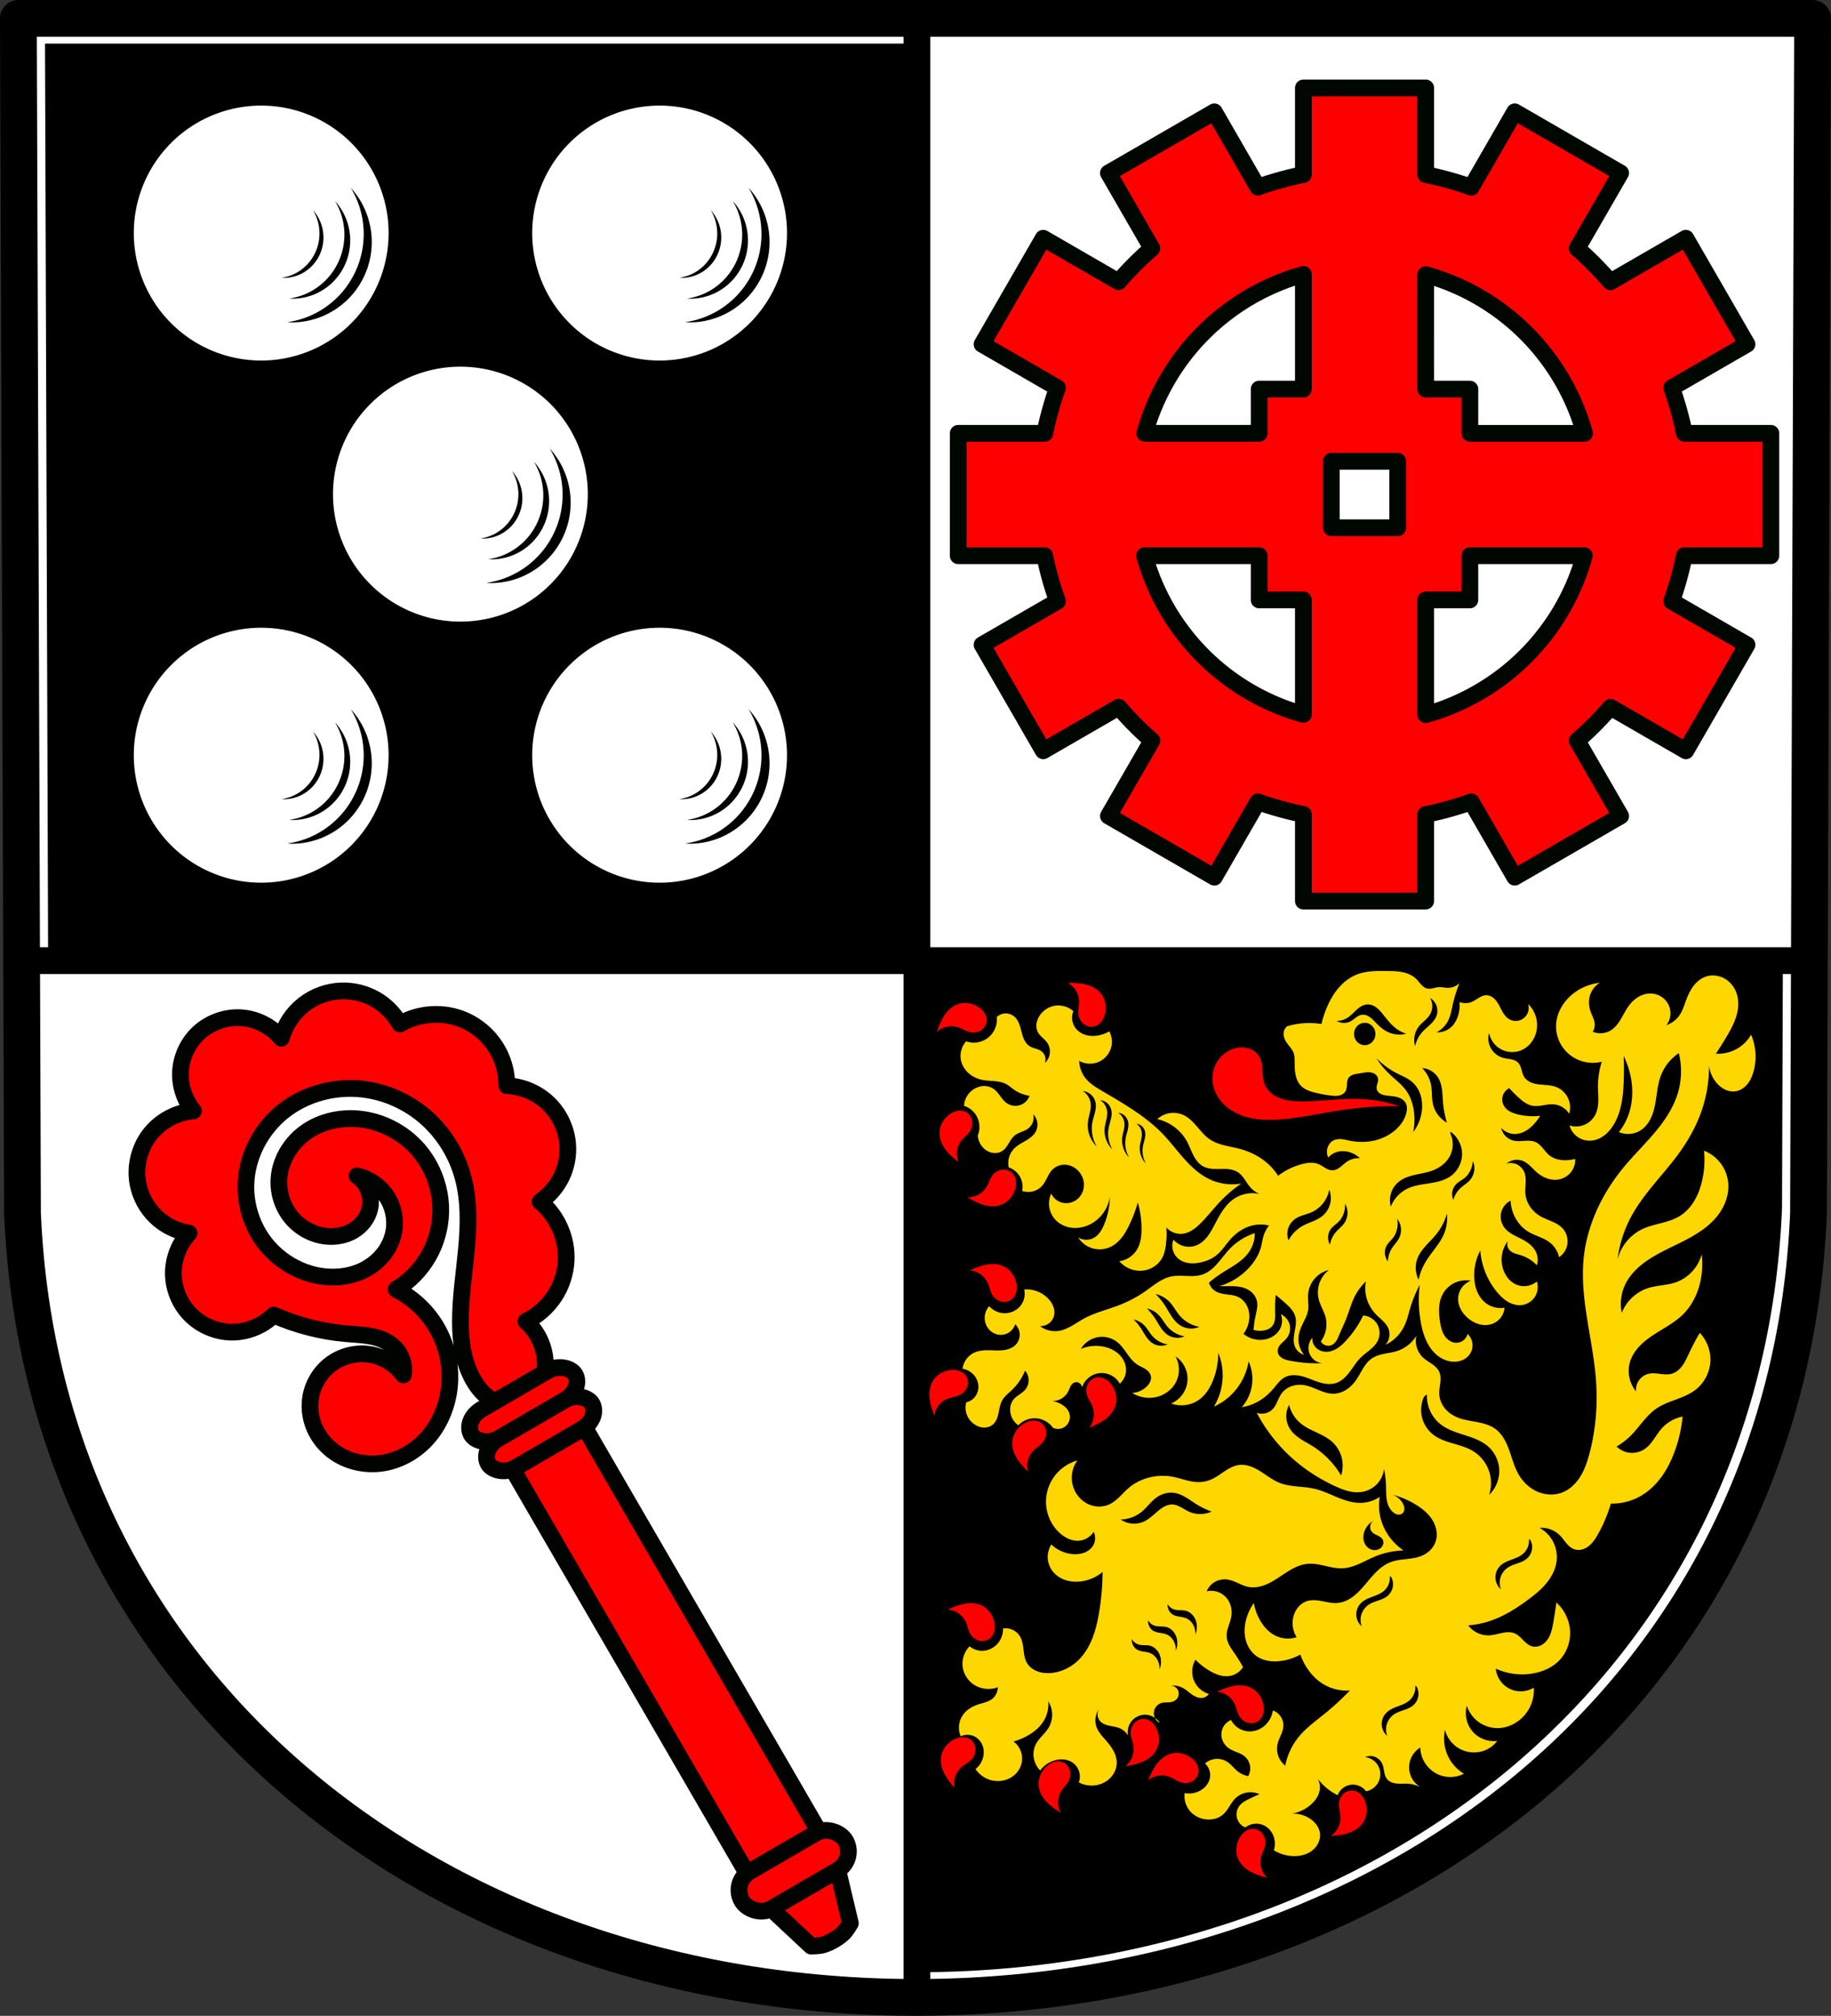 <?xml version="1.0" encoding="UTF-8" standalone="no"?>
<!-- Created with Inkscape (http://www.inkscape.org/) -->

<svg
   xmlns:dc="http://purl.org/dc/elements/1.1/"
   xmlns:cc="http://creativecommons.org/ns#"
   xmlns:rdf="http://www.w3.org/1999/02/22-rdf-syntax-ns#"
   xmlns:svg="http://www.w3.org/2000/svg"
   xmlns="http://www.w3.org/2000/svg"
   xmlns:sodipodi="http://sodipodi.sourceforge.net/DTD/sodipodi-0.dtd"
   xmlns:inkscape="http://www.inkscape.org/namespaces/inkscape"
   width="144.914mm"
   height="159.451mm"
   viewBox="0 0 144.914 159.451"
   version="1.1"
   id="svg865"
   inkscape:version="0.92.5 (2060ec1f9f, 2020-04-08)"
   sodipodi:docname="DEU Wiesbach  COA.svg">
  <rect x="0" y="0" width="144.914" height="159.451" fill="#333333" stroke="none"/>
  <defs
     id="defs859">
    <inkscape:path-effect
       effect="spiro"
       id="path-effect1023"
       is_visible="true" />
    <inkscape:path-effect
       effect="spiro"
       id="path-effect1007"
       is_visible="true" />
    <inkscape:path-effect
       effect="spiro"
       id="path-effect1003"
       is_visible="true" />
    <inkscape:path-effect
       effect="spiro"
       id="path-effect997"
       is_visible="true" />
    <inkscape:path-effect
       effect="spiro"
       id="path-effect993"
       is_visible="true" />
    <inkscape:path-effect
       effect="spiro"
       id="path-effect989"
       is_visible="true" />
    <inkscape:path-effect
       effect="spiro"
       id="path-effect981"
       is_visible="true" />
    <inkscape:path-effect
       effect="spiro"
       id="path-effect1225"
       is_visible="true" />
    <inkscape:path-effect
       effect="spiro"
       id="path-effect1201"
       is_visible="true" />
    <inkscape:path-effect
       effect="spiro"
       id="path-effect1109"
       is_visible="true" />
    <inkscape:path-effect
       effect="spiro"
       id="path-effect1105"
       is_visible="true" />
    <inkscape:path-effect
       effect="spiro"
       id="path-effect1028"
       is_visible="true" />
    <inkscape:path-effect
       effect="spiro"
       id="path-effect1024"
       is_visible="true" />
    <inkscape:path-effect
       effect="spiro"
       id="path-effect957"
       is_visible="true" />
    <inkscape:path-effect
       effect="spiro"
       id="path-effect951"
       is_visible="true" />
    <inkscape:path-effect
       effect="spiro"
       id="path-effect947"
       is_visible="true" />
    <inkscape:path-effect
       effect="spiro"
       id="path-effect943"
       is_visible="true" />
    <inkscape:path-effect
       effect="spiro"
       id="path-effect1535"
       is_visible="true" />
    <inkscape:path-effect
       effect="spiro"
       id="path-effect1531"
       is_visible="true" />
    <inkscape:path-effect
       effect="spiro"
       id="path-effect1357"
       is_visible="true" />
    <inkscape:path-effect
       effect="spiro"
       id="path-effect1353"
       is_visible="true" />
    <inkscape:path-effect
       effect="spiro"
       id="path-effect1268"
       is_visible="true" />
    <inkscape:path-effect
       effect="spiro"
       id="path-effect3644"
       is_visible="true" />
    <inkscape:path-effect
       effect="spiro"
       id="path-effect3636"
       is_visible="true" />
    <inkscape:path-effect
       effect="spiro"
       id="path-effect3544"
       is_visible="true" />
    <inkscape:path-effect
       effect="spiro"
       id="path-effect3466"
       is_visible="true" />
    <inkscape:path-effect
       effect="spiro"
       id="path-effect3544-2"
       is_visible="true" />
    <inkscape:path-effect
       effect="spiro"
       id="path-effect3644-8"
       is_visible="true" />
    <inkscape:path-effect
       effect="spiro"
       id="path-effect3644-3"
       is_visible="true" />
    <inkscape:path-effect
       effect="spiro"
       id="path-effect3636-0"
       is_visible="true" />
    <inkscape:path-effect
       effect="spiro"
       id="path-effect1727-0-1"
       is_visible="true" />
    <inkscape:path-effect
       effect="spiro"
       id="path-effect1731-8-3"
       is_visible="true" />
    <inkscape:path-effect
       effect="spiro"
       id="path-effect1727-3"
       is_visible="true" />
    <inkscape:path-effect
       effect="spiro"
       id="path-effect1731-7"
       is_visible="true" />
    <inkscape:path-effect
       effect="spiro"
       id="path-effect841-8"
       is_visible="true" />
    <inkscape:path-effect
       effect="spiro"
       id="path-effect1268-4"
       is_visible="true" />
    <inkscape:path-effect
       effect="spiro"
       id="path-effect1357-3"
       is_visible="true" />
    <inkscape:path-effect
       effect="spiro"
       id="path-effect1357-4"
       is_visible="true" />
    <inkscape:path-effect
       effect="spiro"
       id="path-effect1357-38"
       is_visible="true" />
    <inkscape:path-effect
       effect="spiro"
       id="path-effect1357-38-3"
       is_visible="true" />
    <inkscape:path-effect
       effect="spiro"
       id="path-effect1357-38-9"
       is_visible="true" />
    <inkscape:path-effect
       effect="spiro"
       id="path-effect1357-38-6"
       is_visible="true" />
    <inkscape:path-effect
       effect="spiro"
       id="path-effect1357-38-1"
       is_visible="true" />
    <inkscape:path-effect
       effect="spiro"
       id="path-effect1357-38-2"
       is_visible="true" />
    <inkscape:path-effect
       effect="spiro"
       id="path-effect1357-38-4"
       is_visible="true" />
    <inkscape:path-effect
       effect="spiro"
       id="path-effect1357-38-30"
       is_visible="true" />
    <inkscape:path-effect
       effect="spiro"
       id="path-effect1357-38-21"
       is_visible="true" />
    <inkscape:path-effect
       effect="spiro"
       id="path-effect1357-38-19"
       is_visible="true" />
    <inkscape:path-effect
       effect="spiro"
       id="path-effect1357-38-8"
       is_visible="true" />
    <inkscape:path-effect
       effect="spiro"
       id="path-effect1357-38-38"
       is_visible="true" />
    <inkscape:path-effect
       effect="spiro"
       id="path-effect1357-38-28"
       is_visible="true" />
    <inkscape:path-effect
       effect="spiro"
       id="path-effect1535-0"
       is_visible="true" />
    <inkscape:path-effect
       effect="spiro"
       id="path-effect1535-0-0"
       is_visible="true" />
    <inkscape:path-effect
       effect="spiro"
       id="path-effect1535-0-0-3"
       is_visible="true" />
    <inkscape:path-effect
       effect="spiro"
       id="path-effect957-0"
       is_visible="true" />
    <inkscape:path-effect
       effect="spiro"
       id="path-effect957-3"
       is_visible="true" />
    <inkscape:path-effect
       effect="spiro"
       id="path-effect1028-5"
       is_visible="true" />
    <inkscape:path-effect
       effect="spiro"
       id="path-effect1028-5-2"
       is_visible="true" />
    <inkscape:path-effect
       effect="spiro"
       id="path-effect1109-9"
       is_visible="true" />
    <inkscape:path-effect
       effect="spiro"
       id="path-effect1109-9-1"
       is_visible="true" />
    <inkscape:path-effect
       effect="spiro"
       id="path-effect1109-9-8"
       is_visible="true" />
    <inkscape:path-effect
       effect="spiro"
       id="path-effect1201-8"
       is_visible="true" />
    <inkscape:path-effect
       effect="spiro"
       id="path-effect1007-7"
       is_visible="true" />
    <inkscape:path-effect
       effect="spiro"
       id="path-effect1007-7-4"
       is_visible="true" />
    <inkscape:path-effect
       effect="spiro"
       id="path-effect1007-7-3"
       is_visible="true" />
  </defs>
  <sodipodi:namedview
     id="base"
     pagecolor="#ffffff"
     bordercolor="#666666"
     borderopacity="1.0"
     inkscape:pageopacity="0.0"
     inkscape:pageshadow="2"
     inkscape:zoom="1.3158534"
     inkscape:cx="273.85324"
     inkscape:cy="301.32537"
     inkscape:document-units="mm"
     inkscape:current-layer="layer1"
     showgrid="false"
     inkscape:window-width="1920"
     inkscape:window-height="1046"
     inkscape:window-x="-11"
     inkscape:window-y="-11"
     inkscape:window-maximized="1"
     fit-margin-top="0"
     fit-margin-left="0"
     fit-margin-right="0"
     fit-margin-bottom="0"
     inkscape:snap-global="false"
     inkscape:snap-midpoints="true"
     inkscape:snap-smooth-nodes="true" />
  <g
     inkscape:label="Ebene 1"
     inkscape:groupmode="layer"
     id="layer1"
     transform="translate(12.992,172.18)">
    <path
       style="fill:#ffffff;fill-rule:evenodd;stroke:none;stroke-width:2.91;stroke-linecap:round;stroke-linejoin:round;stroke-miterlimit:4;stroke-dasharray:none;stroke-opacity:1"
       inkscape:connector-curvature="0"
       d="m 130.467,-170.725 -0.325,94.538 c -1.58,37.541 -32.808,61.981 -70.677,62.002 -37.836,-0.046 -69.074,-24.497 -70.677,-62.002 l -0.325,-94.538 h 71 z"
       id="path10563-0-6-2-6-9-1"
       sodipodi:nodetypes="ccccccc" />
    <path
       style="fill:#000000;fill-rule:evenodd;stroke:none;stroke-width:2.91;stroke-linecap:round;stroke-linejoin:round;stroke-miterlimit:4;stroke-dasharray:none;stroke-opacity:1"
       inkscape:connector-curvature="0"
       d="M 128.361,-168.735 128.046,-76.6 C 126.512,-40.013 96.212,-16.193 59.465,-16.173 22.752,-16.218 -7.56,-40.048 -9.115,-76.6 L -9.43,-168.735 H 59.464 Z"
       id="path10563-0-6-2-6-9-1-6"
       sodipodi:nodetypes="ccccccc" />
    <path
       style="opacity:1;fill:#ffffff;fill-opacity:1;fill-rule:evenodd;stroke:#000000;stroke-width:8;stroke-linecap:round;stroke-linejoin:round;stroke-miterlimit:4;stroke-dasharray:none;stroke-opacity:1;paint-order:fill markers stroke"
       d="M 273.848 5.5 L 273.848 286.746 L 541.242 286.746 L 542.207 5.5 L 273.848 5.5 z M 273.848 286.746 L 6.465 286.746 L 6.727 362.811 C 12.785 504.561 130.85 596.974 273.848 597.15 L 273.848 286.746 z "
       transform="matrix(0.265,0,0,0.265,-12.992,-172.18)"
       id="rect1737" />
    <path
       style="fill:none;fill-rule:evenodd;stroke:#000000;stroke-width:2.91;stroke-linecap:round;stroke-linejoin:round;stroke-miterlimit:4;stroke-dasharray:none;stroke-opacity:1"
       inkscape:connector-curvature="0"
       d="m 130.467,-170.725 -0.325,94.538 c -1.58,37.541 -32.808,61.981 -70.677,62.002 -37.836,-0.046 -69.074,-24.497 -70.677,-62.002 l -0.325,-94.538 h 71 z"
       id="path10563-0-6-2-6-9"
       sodipodi:nodetypes="ccccccc" />
    <g
       id="g933" />
    <g
       id="g980" />
    <path
       style="opacity:1;fill:#ffffff;fill-opacity:1;fill-rule:evenodd;stroke:none;stroke-width:1;stroke-linecap:round;stroke-linejoin:round;stroke-miterlimit:4;stroke-dasharray:none;stroke-opacity:1;paint-order:fill markers stroke"
       d="M 78.01 31.518 A 38.049 38.049 0 0 0 39.961 69.566 A 38.049 38.049 0 0 0 78.01 107.615 A 38.049 38.049 0 0 0 116.059 69.566 A 38.049 38.049 0 0 0 78.01 31.518 z M 196.998 31.518 A 38.049 38.049 0 0 0 158.949 69.566 A 38.049 38.049 0 0 0 196.998 107.615 A 38.049 38.049 0 0 0 235.047 69.566 A 38.049 38.049 0 0 0 196.998 31.518 z M 137.504 109.447 A 38.049 38.049 0 0 0 99.455 147.496 A 38.049 38.049 0 0 0 137.504 185.545 A 38.049 38.049 0 0 0 175.553 147.496 A 38.049 38.049 0 0 0 137.504 109.447 z M 78.01 187.375 A 38.049 38.049 0 0 0 39.961 225.424 A 38.049 38.049 0 0 0 78.01 263.473 A 38.049 38.049 0 0 0 116.059 225.424 A 38.049 38.049 0 0 0 78.01 187.375 z M 196.998 187.375 A 38.049 38.049 0 0 0 158.949 225.424 A 38.049 38.049 0 0 0 196.998 263.473 A 38.049 38.049 0 0 0 235.047 225.424 A 38.049 38.049 0 0 0 196.998 187.375 z "
       transform="matrix(0.265,0,0,0.265,-12.992,-172.18)"
       id="path867" />
    <path
       inkscape:connector-curvature="0"
       id="path867-5"
       d="m 30.508,-136.713 a 7.014,7.049 0 0 1 1.028,3.662 7.014,7.049 0 0 1 -6.041,6.974 6.33,6.362 0 0 0 0.348,0.018 6.33,6.362 0 0 0 6.33,-6.362 6.33,6.362 0 0 0 -1.666,-4.291 z m -1.242,1.058 a 5.055,5.109 0 0 1 0.742,2.654 5.055,5.109 0 0 1 -4.354,5.053 4.562,4.611 0 0 0 0.251,0.013 4.562,4.611 0 0 0 4.562,-4.611 4.562,4.611 0 0 0 -1.2,-3.11 z m -1.74,0.723 a 3.473,3.541 0 0 1 0.51,1.839 3.473,3.541 0 0 1 -2.991,3.503 3.134,3.196 0 0 0 0.172,0.009 3.134,3.196 0 0 0 3.134,-3.196 3.134,3.196 0 0 0 -0.825,-2.155 z"
       style="opacity:1;fill:#000000;fill-opacity:1;fill-rule:evenodd;stroke:none;stroke-width:0.265;stroke-linecap:round;stroke-linejoin:round;stroke-miterlimit:4;stroke-dasharray:none;stroke-opacity:1;paint-order:fill markers stroke" />
    <path
       inkscape:connector-curvature="0"
       id="path867-5-0"
       d="m 14.766,-157.332 a 7.014,7.049 0 0 1 1.028,3.662 7.014,7.049 0 0 1 -6.041,6.974 6.33,6.362 0 0 0 0.348,0.018 6.33,6.362 0 0 0 6.33,-6.362 6.33,6.362 0 0 0 -1.666,-4.291 z m 31.482,0 a 7.014,7.049 0 0 1 1.028,3.662 7.014,7.049 0 0 1 -6.041,6.974 6.33,6.362 0 0 0 0.348,0.018 6.33,6.362 0 0 0 6.33,-6.362 6.33,6.362 0 0 0 -1.666,-4.291 z m -32.724,1.058 a 5.055,5.109 0 0 1 0.742,2.654 5.055,5.109 0 0 1 -4.354,5.053 4.562,4.611 0 0 0 0.251,0.013 4.562,4.611 0 0 0 4.562,-4.611 4.562,4.611 0 0 0 -1.2,-3.11 z m 31.482,0 a 5.055,5.109 0 0 1 0.742,2.654 5.055,5.109 0 0 1 -4.354,5.053 4.562,4.611 0 0 0 0.251,0.013 4.562,4.611 0 0 0 4.562,-4.611 4.562,4.611 0 0 0 -1.2,-3.11 z m -33.223,0.723 a 3.473,3.541 0 0 1 0.51,1.839 3.473,3.541 0 0 1 -2.991,3.503 3.134,3.196 0 0 0 0.172,0.009 3.134,3.196 0 0 0 3.134,-3.196 3.134,3.196 0 0 0 -0.825,-2.155 z m 31.482,0 a 3.473,3.541 0 0 1 0.51,1.839 3.473,3.541 0 0 1 -2.991,3.503 3.134,3.196 0 0 0 0.172,0.009 3.134,3.196 0 0 0 3.134,-3.196 3.134,3.196 0 0 0 -0.825,-2.155 z"
       style="opacity:1;fill:#000000;fill-opacity:1;fill-rule:evenodd;stroke:none;stroke-width:0.265;stroke-linecap:round;stroke-linejoin:round;stroke-miterlimit:4;stroke-dasharray:none;stroke-opacity:1;paint-order:fill markers stroke" />
    <path
       style="opacity:1;fill:#000000;fill-opacity:1;fill-rule:evenodd;stroke:none;stroke-width:0.265;stroke-linecap:round;stroke-linejoin:round;stroke-miterlimit:4;stroke-dasharray:none;stroke-opacity:1;paint-order:fill markers stroke"
       d="m 14.766,-116.095 a 7.014,7.049 0 0 1 1.028,3.662 7.014,7.049 0 0 1 -6.041,6.974 6.33,6.362 0 0 0 0.348,0.018 6.33,6.362 0 0 0 6.33,-6.362 6.33,6.362 0 0 0 -1.666,-4.291 z m 31.482,0 a 7.014,7.049 0 0 1 1.028,3.662 7.014,7.049 0 0 1 -6.041,6.974 6.33,6.362 0 0 0 0.348,0.018 6.33,6.362 0 0 0 6.33,-6.362 6.33,6.362 0 0 0 -1.666,-4.291 z m -32.724,1.058 a 5.055,5.109 0 0 1 0.742,2.654 5.055,5.109 0 0 1 -4.354,5.053 4.562,4.611 0 0 0 0.251,0.013 4.562,4.611 0 0 0 4.562,-4.611 4.562,4.611 0 0 0 -1.2,-3.11 z m 31.482,0 a 5.055,5.109 0 0 1 0.742,2.654 5.055,5.109 0 0 1 -4.354,5.053 4.562,4.611 0 0 0 0.251,0.013 4.562,4.611 0 0 0 4.562,-4.611 4.562,4.611 0 0 0 -1.2,-3.11 z m -33.223,0.723 a 3.473,3.541 0 0 1 0.51,1.839 3.473,3.541 0 0 1 -2.991,3.503 3.134,3.196 0 0 0 0.172,0.009 3.134,3.196 0 0 0 3.134,-3.196 3.134,3.196 0 0 0 -0.825,-2.155 z m 31.482,0 a 3.473,3.541 0 0 1 0.51,1.839 3.473,3.541 0 0 1 -2.991,3.503 3.134,3.196 0 0 0 0.172,0.009 3.134,3.196 0 0 0 3.134,-3.196 3.134,3.196 0 0 0 -0.825,-2.155 z"
       id="path867-5-0-7"
       inkscape:connector-curvature="0" />
    <path
       style="opacity:1;fill:#ff0000;fill-opacity:1;fill-rule:evenodd;stroke:#000600;stroke-width:1.323;stroke-linecap:round;stroke-linejoin:round;stroke-miterlimit:4;stroke-dasharray:none;stroke-opacity:1;paint-order:fill markers stroke"
       d="m 90.162,-165.222 v 6.848 5.1e-4 a 25.781,25.781 0 0 0 -3.605,1 l -3.441,-5.96 -8.385,4.841 3.439,5.956 a 25.781,25.781 0 0 0 -2.636,2.643 l -5.961,-3.442 -4.841,8.385 5.965,3.444 a 25.781,25.781 0 0 0 -0.999,3.602 h -0.006 -6.848 v 9.681 h 6.848 a 25.781,25.781 0 0 0 1.007,3.602 l -5.966,3.444 4.841,8.384 5.976,-3.45 a 25.781,25.781 0 0 0 2.624,2.647 l -3.442,5.961 8.385,4.841 3.444,-5.965 a 25.781,25.781 0 0 0 3.602,0.998 v 0.006 6.848 h 9.681 v -6.848 a 25.781,25.781 0 0 0 3.606,-1 l 3.441,5.96 8.384,-4.841 -3.439,-5.956 a 25.781,25.781 0 0 0 2.636,-2.643 l 5.961,3.442 4.841,-8.384 -5.964,-3.444 a 25.781,25.781 0 0 0 0.998,-3.603 h 0.007 6.848 v -9.681 h -6.848 -5.2e-4 a 25.781,25.781 0 0 0 -1.006,-3.601 l 5.966,-3.445 -4.841,-8.385 -5.976,3.45 a 25.781,25.781 0 0 0 -2.624,-2.647 l 3.442,-5.961 -8.384,-4.841 -3.444,5.965 a 25.781,25.781 0 0 0 -3.603,-0.999 v -0.007 -6.848 z m 0,14.745 v 9.074 h -3.498 v 3.498 h -9.055 a 18.073,18.073 0 0 1 12.553,-12.572 z m 9.681,0.019 a 18.073,18.073 0 0 1 12.573,12.554 h -9.074 v -3.498 h -3.498 z m -7.467,14.767 h 5.254 v 5.254 h -5.254 z m -14.786,7.467 h 9.074 v 3.498 h 3.498 v 9.055 a 18.073,18.073 0 0 1 -12.572,-12.554 z m 25.751,0 h 9.056 a 18.073,18.073 0 0 1 -12.554,12.573 v -9.074 h 3.498 z"
       id="path1054"
       inkscape:connector-curvature="0" />
    <path
       style="opacity:1;fill:#ff0000;fill-opacity:1;fill-rule:evenodd;stroke:#000300;stroke-width:1.323;stroke-linecap:round;stroke-linejoin:round;stroke-miterlimit:4;stroke-dasharray:none;stroke-opacity:1;paint-order:fill markers stroke"
       d="m 26.677,-57.515 19.998,34.451 -0.389,0.226 4.917,4.592 c 0,0 0.666,-0.003 0.977,-0.105 0.569,-0.187 1.11,-0.5 1.554,-0.902 0.243,-0.22 0.576,-0.796 0.576,-0.796 l -1.549,-6.547 -0.389,0.226 -19.998,-34.451 z"
       id="rect1213"
       inkscape:connector-curvature="0" />
    <rect
       style="opacity:1;fill:#ff0000;fill-opacity:1;fill-rule:evenodd;stroke:#000300;stroke-width:1.323;stroke-linecap:round;stroke-linejoin:round;stroke-miterlimit:4;stroke-dasharray:none;stroke-opacity:1;paint-order:fill markers stroke"
       id="rect1215"
       width="9.484"
       height="3.394"
       x="50.498"
       y="2.386"
       ry="1.697"
       rx="1.697"
       transform="rotate(-30.134)" />
    <path
       style="fill:#ff0000;fill-opacity:1;stroke:#000300;stroke-width:1.323;stroke-linecap:round;stroke-linejoin:round;stroke-miterlimit:4;stroke-dasharray:none;stroke-opacity:1"
       d="m 402.877,-83.887 c 0.37,0.175 0.784,0.253 1.194,0.236 0.409,-0.017 0.813,-0.128 1.179,-0.312 0.732,-0.368 1.3,-1.019 1.651,-1.759 0.498,-1.047 0.575,-2.287 0.212,-3.389 1.002,0.075 2.023,-0.123 2.923,-0.567 0.901,-0.444 1.68,-1.134 2.23,-1.974 0.969,-1.48 1.185,-3.426 0.565,-5.083 0.876,-0.062 1.735,-0.359 2.462,-0.852 0.727,-0.493 1.321,-1.18 1.703,-1.972 0.53,-1.097 0.641,-2.39 0.306,-3.562 -0.335,-1.172 -1.112,-2.211 -2.142,-2.862 0.551,-0.934 0.824,-2.03 0.774,-3.113 -0.05,-1.083 -0.422,-2.15 -1.056,-3.029 -1.043,-1.445 -2.807,-2.34 -4.589,-2.33 0.017,-0.931 -0.227,-1.866 -0.698,-2.671 -0.47,-0.804 -1.165,-1.476 -1.985,-1.918 -0.952,-0.513 -2.069,-0.713 -3.139,-0.562 -1.071,0.151 -2.089,0.653 -2.861,1.409 -0.208,-1.241 -0.962,-2.38 -2.023,-3.056 -1.061,-0.676 -2.412,-0.879 -3.625,-0.544 -1.061,0.293 -2.006,0.99 -2.599,1.918 -0.593,0.928 -0.829,2.078 -0.649,3.164 -1.236,-0.589 -2.724,-0.624 -3.987,-0.093 -1.262,0.531 -2.278,1.62 -2.72,2.916 -0.32,0.938 -0.345,1.975 -0.069,2.927 0.276,0.952 0.85,1.816 1.622,2.438 -1.115,0.341 -2.09,1.118 -2.673,2.127 -0.583,1.01 -0.766,2.243 -0.504,3.379 0.28,1.21 1.066,2.295 2.128,2.937 1.063,0.643 2.388,0.835 3.59,0.522 1.17,1.608 2.608,3.022 4.236,4.165 0.558,0.392 1.14,0.754 1.646,1.21 0.506,0.456 0.94,1.023 1.107,1.684 0.19,0.752 5.6e-4,1.591 -0.494,2.188 -0.121,-1.146 -0.755,-2.228 -1.694,-2.894 -0.829,-0.588 -1.882,-0.849 -2.89,-0.719 -1.008,0.13 -1.96,0.65 -2.616,1.425 -0.49,0.578 -0.815,1.292 -0.944,2.039 -0.129,0.747 -0.062,1.525 0.181,2.243 0.484,1.436 1.675,2.594 3.093,3.13 1.231,0.465 2.617,0.48 3.876,0.097 1.259,-0.383 2.389,-1.152 3.254,-2.145 1.098,-1.26 1.77,-2.885 1.884,-4.552 0.114,-1.668 -0.332,-3.368 -1.248,-4.766 1.232,-0.022 2.457,-0.361 3.525,-0.974 1.068,-0.614 1.977,-1.502 2.617,-2.555 0.93,-1.533 1.27,-3.416 0.924,-5.175 -0.346,-1.759 -1.376,-3.377 -2.83,-4.425 -1.206,-0.87 -2.716,-1.348 -4.196,-1.205 -1.48,0.143 -2.91,0.94 -3.711,2.193 -0.573,0.897 -0.81,2.008 -0.635,3.058 0.175,1.05 0.765,2.029 1.623,2.66 0.602,0.443 1.339,0.715 2.087,0.709 0.747,-0.006 1.5,-0.303 2.008,-0.851 0.335,-0.361 0.559,-0.825 0.634,-1.312 0.075,-0.487 6.9e-4,-0.996 -0.21,-1.442 0.704,0.654 1.146,1.583 1.211,2.542 0.065,0.959 -0.249,1.939 -0.858,2.682 -0.422,0.515 -0.979,0.915 -1.594,1.168 -0.615,0.253 -1.288,0.361 -1.953,0.331 -1.33,-0.06 -2.602,-0.67 -3.583,-1.57 -1.214,-1.114 -2.005,-2.674 -2.204,-4.31 -0.198,-1.636 0.194,-3.334 1.074,-4.726 1.186,-1.876 3.242,-3.155 5.439,-3.471 2.196,-0.316 4.498,0.313 6.28,1.635 1.504,1.116 2.643,2.71 3.235,4.487 0.592,1.777 0.638,3.728 0.153,5.537 -0.497,1.855 -1.523,3.523 -2.638,5.087 -1.114,1.564 -2.334,3.061 -3.292,4.725 -0.797,1.383 -1.416,2.922 -1.412,4.518 0.001,0.644 0.108,1.296 0.383,1.879 0.275,0.583 0.729,1.093 1.311,1.368 z"
       id="path1266"
       inkscape:connector-curvature="0"
       inkscape:path-effect="#path-effect1268-4"
       inkscape:original-d="m 402.87651,-83.887045 c 1.39421,0.479076 3.18822,-0.620906 4.02383,-1.835438 0.64147,-0.932349 0.2118,-3.388503 0.2118,-3.388503 0,0 4.05353,-0.973314 5.15334,-2.541376 0.97886,-1.395622 0.56476,-5.082754 0.56476,-5.082754 0,0 3.59246,-1.247169 4.16502,-2.823752 0.7602,-2.093262 -1.83542,-6.424032 -1.83542,-6.424032 0,0 0.82952,-4.42015 -0.28239,-6.14167 -0.93068,-1.44093 -4.58859,-2.32959 -4.58859,-2.32959 0,0 -1.08779,-3.81675 -2.68256,-4.5886 -1.81823,-0.88001 -6.00048,0.84713 -6.00048,0.84713 0,0 -3.46755,-4.08174 -5.64751,-3.60028 -1.9632,0.43359 -3.24731,5.08275 -3.24731,5.08275 0,0 -5.66178,0.63468 -6.70642,2.82375 -0.80185,1.68028 1.55308,5.36513 1.55308,5.36513 0,0 -3.70453,3.45412 -3.17672,5.50632 0.55488,2.15744 5.7181,3.459093 5.7181,3.459093 0,0 2.84712,2.753309 4.23561,4.165033 0.9337,0.949325 2.39908,1.61074 2.75317,2.894345 0.19887,0.72091 -0.49416,2.188409 -0.49416,2.188409 0,0 -0.69097,-2.401207 -1.69424,-2.894347 -1.66069,-0.816282 -4.5087,-0.852578 -5.50632,0.705938 -1.39628,2.181323 0.0485,6.185832 2.32958,7.41235 2.17784,1.170995 5.57588,-0.123951 7.12999,-2.047219 1.95676,-2.421566 0.63534,-9.318384 0.63534,-9.318384 0,0 5.16463,-1.380078 6.14165,-3.52969 1.35003,-2.970298 0.73946,-7.691148 -1.90604,-9.600758 -2.15357,-1.55452 -6.32535,-1.14579 -7.90649,0.98831 -1.1515,1.5542 -0.5126,4.49794 0.9883,5.7181 1.05965,0.86145 3.07346,0.76575 4.09445,-0.14118 0.69419,-0.61664 0.42358,-2.75316 0.42358,-2.75316 0,0 1.55103,3.95484 0.35295,5.22394 -1.63157,1.728298 -5.35596,1.511157 -7.12997,-0.0706 -2.26563,-2.0201 -2.95571,-6.61136 -1.1295,-9.036 2.37873,-3.15821 8.33701,-3.88426 11.71858,-1.83544 3.01668,1.82774 3.77152,6.518 3.38849,10.02432 -0.41502,3.79911 -4.36024,6.328039 -5.92987,9.812538 -0.64804,1.438605 -1.55213,2.946424 -1.41189,4.518004 0.10852,1.216076 0.53962,2.850556 1.69426,3.247313 z"
       sodipodi:nodetypes="aacacacacacacacacaacaaaacaaaaacaaaaaaaa"
       transform="rotate(-30.134,257.705,624.575)" />
    <rect
       style="opacity:1;fill:#ff0000;fill-opacity:1;fill-rule:evenodd;stroke:#000300;stroke-width:1.323;stroke-linecap:round;stroke-linejoin:round;stroke-miterlimit:4;stroke-dasharray:none;stroke-opacity:1;paint-order:fill markers stroke"
       id="rect1215-1"
       width="9.484"
       height="2.671"
       x="50.498"
       y="-37.223"
       ry="1.697"
       rx="1.697"
       transform="rotate(-30.134)" />
    <rect
       style="opacity:1;fill:#ff0000;fill-opacity:1;fill-rule:evenodd;stroke:#000300;stroke-width:1.323;stroke-linecap:round;stroke-linejoin:round;stroke-miterlimit:4;stroke-dasharray:none;stroke-opacity:1;paint-order:fill markers stroke"
       id="rect1215-1-9"
       width="9.484"
       height="2.671"
       x="50.498"
       y="-39.894"
       ry="1.697"
       rx="1.697"
       transform="rotate(-30.134)" />
    <g
       id="g1100"
       transform="translate(0,1.1)">
      <path
         id="path1351-5"
         d="m 71.524,-95.532 c 0.272,0.149 0.502,0.373 0.658,0.641 0.156,0.268 0.238,0.579 0.234,0.889 -0.004,0.299 -0.085,0.595 -0.064,0.892 0.023,0.31 0.165,0.613 0.403,0.812 0.119,0.1 0.261,0.173 0.411,0.21 0.151,0.037 0.311,0.037 0.461,-0.003 0.214,-0.056 0.402,-0.191 0.542,-0.363 0.139,-0.172 0.231,-0.379 0.287,-0.593 0.078,-0.296 0.089,-0.61 0.025,-0.91 -0.064,-0.299 -0.204,-0.583 -0.407,-0.811 -0.304,-0.342 -0.738,-0.549 -1.184,-0.653 -0.446,-0.104 -0.908,-0.113 -1.366,-0.113 z m -8.13,1.584 c -0.23,-2.47e-4 -0.459,0.043 -0.672,0.13 -0.424,0.174 -0.762,0.515 -1.008,0.901 -0.246,0.386 -0.407,0.82 -0.558,1.252 0.231,-0.207 0.519,-0.35 0.823,-0.409 0.304,-0.059 0.624,-0.033 0.916,0.073 0.28,0.103 0.533,0.278 0.821,0.356 0.3,0.081 0.633,0.048 0.9,-0.111 0.134,-0.079 0.25,-0.189 0.334,-0.319 0.085,-0.13 0.138,-0.281 0.15,-0.436 0.018,-0.22 -0.048,-0.443 -0.164,-0.631 -0.116,-0.188 -0.281,-0.343 -0.464,-0.467 -0.254,-0.171 -0.546,-0.286 -0.85,-0.325 -0.076,-0.01 -0.152,-0.014 -0.229,-0.014 z m 21.933,3.517 c -0.183,-0.003 -0.366,0.019 -0.544,0.063 -0.591,0.146 -1.115,0.536 -1.438,1.052 -0.323,0.516 -0.443,1.152 -0.347,1.753 0.092,0.57 0.373,1.103 0.765,1.527 0.392,0.424 0.891,0.741 1.428,0.954 1.073,0.426 2.267,0.433 3.416,0.325 1.649,-0.156 3.268,-0.536 4.908,-0.765 1.414,-0.198 2.843,-0.283 4.271,-0.255 -1.007,-0.337 -2.062,-0.531 -3.123,-0.574 -1.552,-0.062 -3.1,0.197 -4.653,0.191 -0.578,-0.002 -1.166,-0.044 -1.704,-0.253 -0.269,-0.105 -0.524,-0.251 -0.738,-0.444 -0.215,-0.193 -0.389,-0.435 -0.489,-0.705 -0.125,-0.336 -0.133,-0.703 -0.153,-1.061 -0.02,-0.358 -0.057,-0.728 -0.229,-1.042 -0.176,-0.32 -0.485,-0.558 -0.831,-0.674 -0.173,-0.058 -0.355,-0.087 -0.537,-0.09 z m -22.294,4.994 c -0.042,-0.002 -0.083,-0.001 -0.125,0.002 -0.055,0.004 -0.11,0.011 -0.164,0.023 -0.216,0.046 -0.418,0.149 -0.596,0.28 -0.247,0.181 -0.453,0.419 -0.591,0.691 -0.139,0.273 -0.208,0.581 -0.194,0.887 0.021,0.457 0.228,0.891 0.51,1.252 0.281,0.361 0.635,0.659 0.991,0.947 -0.118,-0.287 -0.156,-0.606 -0.109,-0.913 0.047,-0.307 0.179,-0.599 0.378,-0.838 0.191,-0.23 0.44,-0.408 0.611,-0.654 0.177,-0.255 0.258,-0.58 0.198,-0.885 -0.03,-0.152 -0.094,-0.298 -0.188,-0.422 -0.094,-0.124 -0.218,-0.224 -0.36,-0.288 -0.113,-0.051 -0.237,-0.077 -0.361,-0.083 z m 3.467,4.673 c -0.078,-0.004 -0.156,2.65e-4 -0.232,0.013 -0.306,0.053 -0.582,0.244 -0.757,0.5 -0.169,0.246 -0.247,0.543 -0.394,0.803 -0.153,0.27 -0.38,0.497 -0.65,0.65 -0.27,0.153 -0.582,0.231 -0.892,0.223 0.396,0.231 0.799,0.456 1.237,0.591 0.438,0.135 0.916,0.174 1.351,0.032 0.291,-0.095 0.555,-0.27 0.761,-0.497 0.206,-0.226 0.355,-0.503 0.437,-0.798 0.059,-0.213 0.084,-0.438 0.05,-0.656 -0.034,-0.219 -0.128,-0.431 -0.285,-0.587 -0.11,-0.11 -0.249,-0.19 -0.397,-0.235 -0.074,-0.022 -0.151,-0.035 -0.229,-0.039 z m -0.753,7.472 c -0.228,-0.016 -0.461,0.002 -0.686,0.045 -0.45,0.086 -0.875,0.266 -1.294,0.451 0.309,0.026 0.61,0.137 0.861,0.319 0.251,0.182 0.453,0.433 0.575,0.718 0.117,0.275 0.163,0.578 0.303,0.842 0.146,0.274 0.399,0.494 0.698,0.58 0.149,0.043 0.308,0.052 0.461,0.025 0.153,-0.027 0.299,-0.092 0.42,-0.189 0.173,-0.138 0.29,-0.338 0.348,-0.552 0.058,-0.213 0.058,-0.44 0.022,-0.658 -0.049,-0.302 -0.166,-0.594 -0.346,-0.841 -0.18,-0.248 -0.423,-0.45 -0.701,-0.577 -0.208,-0.095 -0.433,-0.146 -0.661,-0.162 z m -3.311,8.367 c -0.055,5.29e-4 -0.111,0.004 -0.166,0.009 -0.305,0.029 -0.603,0.128 -0.862,0.291 -0.259,0.163 -0.477,0.392 -0.621,0.662 -0.216,0.404 -0.26,0.882 -0.204,1.336 0.057,0.454 0.208,0.891 0.366,1.321 0.046,-0.307 0.177,-0.6 0.374,-0.839 0.197,-0.239 0.461,-0.423 0.753,-0.527 0.282,-0.099 0.587,-0.125 0.859,-0.249 0.283,-0.128 0.519,-0.366 0.624,-0.658 0.053,-0.146 0.073,-0.304 0.055,-0.458 -0.018,-0.154 -0.073,-0.304 -0.162,-0.431 -0.127,-0.181 -0.319,-0.312 -0.529,-0.383 -0.157,-0.053 -0.323,-0.075 -0.489,-0.074 z m 11.56,0.586 c -0.055,-0.002 -0.11,-1.99e-4 -0.165,0.007 -0.154,0.021 -0.302,0.082 -0.427,0.174 -0.125,0.092 -0.227,0.214 -0.299,0.351 -0.143,0.275 -0.159,0.611 -0.061,0.905 0.094,0.284 0.283,0.526 0.4,0.8 0.122,0.285 0.166,0.603 0.124,0.911 -0.042,0.307 -0.169,0.603 -0.363,0.844 0.423,-0.175 0.846,-0.36 1.219,-0.627 0.372,-0.267 0.694,-0.623 0.844,-1.056 0.1,-0.289 0.121,-0.605 0.066,-0.906 -0.055,-0.301 -0.186,-0.587 -0.371,-0.831 -0.134,-0.176 -0.298,-0.332 -0.492,-0.437 -0.146,-0.079 -0.309,-0.129 -0.474,-0.136 z m -5.135,3.425 c -0.055,-0.002 -0.111,-2.65e-4 -0.166,0.005 -0.22,0.022 -0.431,0.103 -0.623,0.213 -0.265,0.153 -0.496,0.367 -0.663,0.623 -0.167,0.256 -0.27,0.555 -0.289,0.86 -0.029,0.457 0.13,0.911 0.371,1.3 0.24,0.39 0.56,0.724 0.882,1.049 -0.086,-0.298 -0.089,-0.62 -0.009,-0.919 0.08,-0.3 0.243,-0.576 0.466,-0.792 0.215,-0.207 0.482,-0.358 0.679,-0.583 0.204,-0.234 0.319,-0.549 0.294,-0.858 -0.013,-0.155 -0.06,-0.307 -0.141,-0.44 -0.08,-0.133 -0.193,-0.246 -0.327,-0.325 -0.143,-0.084 -0.308,-0.127 -0.474,-0.134 z m -4.94,14.442 c -0.086,-0.003 -0.172,-0.001 -0.258,0.005 -0.115,0.008 -0.229,0.023 -0.342,0.045 -0.45,0.086 -0.876,0.265 -1.294,0.451 0.309,0.026 0.611,0.138 0.862,0.319 0.251,0.182 0.452,0.433 0.574,0.718 0.117,0.275 0.163,0.578 0.304,0.841 0.146,0.274 0.399,0.494 0.697,0.58 0.149,0.043 0.309,0.053 0.461,0.025 0.153,-0.027 0.299,-0.093 0.42,-0.19 0.173,-0.138 0.29,-0.338 0.348,-0.552 0.058,-0.213 0.058,-0.44 0.022,-0.658 -0.049,-0.302 -0.166,-0.594 -0.346,-0.841 -0.18,-0.248 -0.423,-0.451 -0.701,-0.577 -0.234,-0.107 -0.489,-0.157 -0.747,-0.166 z m 21.032,6.507 c -0.115,0.008 -0.229,0.023 -0.342,0.045 -0.45,0.086 -0.875,0.265 -1.294,0.451 0.309,0.026 0.611,0.138 0.862,0.319 0.251,0.182 0.452,0.433 0.574,0.718 0.117,0.275 0.163,0.578 0.303,0.841 0.146,0.274 0.399,0.494 0.698,0.58 0.149,0.043 0.308,0.053 0.461,0.025 0.153,-0.027 0.299,-0.093 0.421,-0.19 0.173,-0.138 0.29,-0.338 0.347,-0.552 0.058,-0.213 0.058,-0.44 0.022,-0.658 -0.049,-0.302 -0.166,-0.594 -0.346,-0.841 -0.18,-0.248 -0.422,-0.451 -0.701,-0.577 -0.313,-0.142 -0.661,-0.185 -1.006,-0.161 z m -7.483,2.648 c -0.116,0.004 -0.232,0.03 -0.339,0.075 -0.143,0.061 -0.271,0.156 -0.372,0.273 -0.203,0.235 -0.294,0.558 -0.266,0.867 0.026,0.297 0.155,0.576 0.207,0.87 0.054,0.305 0.024,0.626 -0.087,0.915 -0.111,0.29 -0.302,0.548 -0.547,0.739 0.452,-0.074 0.907,-0.157 1.33,-0.331 0.423,-0.174 0.818,-0.448 1.063,-0.835 0.164,-0.258 0.256,-0.561 0.271,-0.867 0.015,-0.306 -0.047,-0.614 -0.171,-0.893 -0.09,-0.202 -0.214,-0.391 -0.379,-0.538 -0.165,-0.147 -0.373,-0.251 -0.593,-0.272 -0.039,-0.004 -0.077,-0.005 -0.116,-0.004 z m -14.294,1.447 c -0.221,0.006 -0.438,0.07 -0.637,0.167 -0.275,0.134 -0.521,0.33 -0.707,0.573 -0.186,0.243 -0.31,0.534 -0.351,0.837 -0.062,0.454 0.063,0.918 0.274,1.324 0.211,0.406 0.505,0.762 0.803,1.11 -0.064,-0.303 -0.043,-0.624 0.059,-0.917 0.102,-0.293 0.284,-0.557 0.522,-0.756 0.229,-0.191 0.507,-0.322 0.719,-0.532 0.22,-0.219 0.359,-0.524 0.356,-0.835 -0.002,-0.155 -0.038,-0.31 -0.108,-0.449 -0.07,-0.139 -0.175,-0.26 -0.302,-0.348 -0.182,-0.126 -0.407,-0.181 -0.628,-0.175 z m 17.067,1.248 c -0.229,-0.013 -0.461,0.017 -0.678,0.091 -0.433,0.149 -0.79,0.47 -1.058,0.842 -0.267,0.372 -0.453,0.795 -0.629,1.217 0.242,-0.194 0.538,-0.32 0.845,-0.361 0.307,-0.041 0.625,0.003 0.91,0.126 0.274,0.119 0.516,0.308 0.799,0.402 0.295,0.098 0.629,0.084 0.905,-0.059 0.138,-0.071 0.26,-0.174 0.352,-0.299 0.092,-0.125 0.154,-0.273 0.175,-0.427 0.03,-0.219 -0.023,-0.445 -0.128,-0.64 -0.105,-0.195 -0.26,-0.359 -0.436,-0.493 -0.243,-0.186 -0.529,-0.317 -0.83,-0.373 -0.075,-0.014 -0.151,-0.023 -0.228,-0.028 z m -9.52,0.653 c -0.111,0.003 -0.221,0.023 -0.326,0.058 -0.21,0.069 -0.399,0.193 -0.562,0.343 -0.226,0.207 -0.405,0.465 -0.513,0.751 -0.108,0.286 -0.144,0.6 -0.097,0.903 0.071,0.452 0.323,0.861 0.642,1.19 0.319,0.329 0.702,0.586 1.087,0.834 -0.148,-0.273 -0.22,-0.586 -0.206,-0.896 0.014,-0.31 0.113,-0.615 0.284,-0.874 0.165,-0.249 0.394,-0.454 0.537,-0.716 0.149,-0.273 0.194,-0.605 0.102,-0.901 -0.046,-0.148 -0.125,-0.286 -0.232,-0.399 -0.107,-0.113 -0.241,-0.2 -0.389,-0.248 -0.105,-0.034 -0.216,-0.049 -0.326,-0.045 z m 23.329,2.311 c -0.116,-0.006 -0.234,0.009 -0.345,0.045 -0.148,0.048 -0.283,0.131 -0.395,0.239 -0.223,0.216 -0.342,0.53 -0.342,0.84 8e-5,0.299 0.103,0.588 0.129,0.885 0.027,0.309 -0.032,0.625 -0.168,0.903 -0.136,0.279 -0.349,0.519 -0.609,0.688 0.457,-0.034 0.917,-0.076 1.354,-0.212 0.437,-0.136 0.854,-0.374 1.133,-0.738 0.186,-0.243 0.304,-0.536 0.346,-0.839 0.042,-0.303 0.008,-0.616 -0.091,-0.905 -0.072,-0.209 -0.179,-0.408 -0.33,-0.569 -0.151,-0.161 -0.349,-0.282 -0.566,-0.323 -0.038,-0.007 -0.077,-0.012 -0.116,-0.014 z m -7.882,3.034 c -0.221,-0.002 -0.439,0.079 -0.618,0.208 -0.179,0.129 -0.323,0.305 -0.433,0.496 -0.153,0.265 -0.246,0.566 -0.263,0.871 -0.017,0.306 0.043,0.616 0.179,0.89 0.204,0.41 0.568,0.724 0.97,0.941 0.403,0.217 0.847,0.347 1.288,0.468 -0.223,-0.215 -0.386,-0.492 -0.467,-0.792 -0.08,-0.3 -0.077,-0.621 0.008,-0.919 0.082,-0.287 0.239,-0.551 0.296,-0.844 0.06,-0.305 0.002,-0.635 -0.175,-0.89 -0.089,-0.128 -0.206,-0.236 -0.342,-0.311 -0.136,-0.075 -0.29,-0.117 -0.445,-0.118 z"
         style="fill:#ff0000;fill-opacity:1;stroke:none;stroke-width:0.265px;stroke-linecap:butt;stroke-linejoin:miter;stroke-opacity:1"
         inkscape:connector-curvature="0" />
      <path
         id="path1529-5"
         transform="matrix(0.265,0,0,0.265,-12.992,-172.18)"
         d="m 411.928,285.678 c -2.253,0.028 -4.502,0.212 -6.594,1.012 -2.14,0.818 -4.012,2.256 -5.512,3.988 -1.499,1.732 -2.638,3.753 -3.533,5.861 -0.681,1.604 -1.226,3.267 -1.627,4.963 -2.45,-0.389 -4.964,-0.383 -7.412,0.019 -0.952,0.156 -1.895,0.371 -2.82,0.645 -0.502,0.403 -0.861,0.981 -1.004,1.609 -0.126,0.554 -0.084,1.139 0.07,1.686 0.154,0.547 0.417,1.057 0.732,1.529 0.378,0.568 0.829,1.083 1.238,1.629 0.409,0.546 0.782,1.134 0.973,1.789 0.151,0.52 0.184,1.066 0.201,1.607 0.044,1.373 3e-4,2.754 0.201,4.113 0.201,1.359 0.671,2.72 1.607,3.725 0.591,0.634 1.346,1.103 2.143,1.445 0.796,0.343 1.637,0.565 2.48,0.766 1.458,0.347 2.933,0.629 4.422,0.805 0.82,0.097 1.658,0.16 2.463,-0.023 0.402,-0.092 0.793,-0.246 1.135,-0.477 0.342,-0.231 0.635,-0.54 0.824,-0.906 0.301,-0.584 0.325,-1.267 0.357,-1.924 0.016,-0.328 0.037,-0.658 0.1,-0.98 0.063,-0.323 0.169,-0.64 0.348,-0.916 0.346,-0.535 0.933,-0.871 1.541,-1.061 0.608,-0.189 1.246,-0.248 1.875,-0.346 1.048,-0.162 2.104,-0.435 3.154,-0.291 0.525,0.072 1.043,0.253 1.463,0.576 0.42,0.324 0.735,0.798 0.811,1.322 0.073,0.506 -0.074,1.016 -0.215,1.508 -0.141,0.492 -0.278,1.005 -0.188,1.508 0.058,0.319 0.207,0.618 0.412,0.869 0.205,0.251 0.463,0.454 0.746,0.611 0.566,0.315 1.215,0.444 1.857,0.529 1.041,0.138 2.102,0.174 3.115,0.451 0.507,0.138 0.999,0.337 1.438,0.627 0.438,0.29 0.821,0.672 1.074,1.133 0.248,0.452 0.368,0.969 0.387,1.484 0.019,0.515 -0.06,1.031 -0.186,1.531 -0.469,1.865 -1.603,3.518 -3.016,4.822 -1.815,1.676 -4.101,2.814 -6.51,3.367 -2.408,0.553 -4.934,0.531 -7.357,0.051 -0.842,-0.167 -1.676,-0.388 -2.531,-0.457 -0.855,-0.069 -1.751,0.027 -2.494,0.457 -0.497,0.288 -0.906,0.715 -1.205,1.205 -0.692,1.134 -0.77,2.62 -0.201,3.82 0.832,-0.937 1.982,-1.586 3.215,-1.811 0.729,-0.132 1.48,-0.12 2.211,0 1.501,0.247 2.922,0.957 4.02,2.01 -1.337,-0.094 -2.701,0.266 -3.818,1.006 -0.728,0.482 -1.345,1.113 -2.039,1.643 -0.347,0.265 -0.716,0.505 -1.115,0.682 -0.399,0.176 -0.831,0.289 -1.268,0.289 -0.743,2e-4 -1.449,-0.319 -2.09,-0.695 -0.641,-0.377 -1.247,-0.82 -1.93,-1.113 -0.816,-0.351 -1.718,-0.475 -2.605,-0.445 -0.888,0.03 -1.765,0.21 -2.621,0.445 -2.501,0.687 -4.869,1.86 -6.93,3.436 -0.914,-1.431 -2.036,-2.727 -3.32,-3.838 -2.355,-2.036 -5.231,-3.423 -8.24,-4.221 -1.504,-0.399 -3.044,-0.656 -4.553,-1.039 -1.508,-0.383 -3.003,-0.903 -4.291,-1.775 -1.481,-1.003 -2.62,-2.423 -3.789,-3.777 -1.169,-1.354 -2.433,-2.695 -4.051,-3.459 -1.268,-0.599 -2.717,-0.809 -4.104,-0.596 -1.387,0.213 -2.705,0.85 -3.734,1.803 3.711,0.816 7.022,3.299 8.844,6.633 0.721,1.32 1.213,2.751 1.898,4.09 0.685,1.339 1.608,2.621 2.926,3.346 0.786,0.432 1.676,0.646 2.568,0.738 0.892,0.093 1.791,0.07 2.688,0.057 0.897,-0.014 1.797,-0.018 2.684,0.113 0.887,0.131 1.766,0.402 2.512,0.9 0.796,0.532 1.405,1.298 1.949,2.086 0.544,0.788 1.038,1.615 1.668,2.336 0.764,0.874 1.725,1.571 2.785,2.043 -1.023,-0.222 -2.076,-0.302 -3.117,-0.193 -1.681,0.175 -3.313,0.792 -4.691,1.77 -2.605,1.848 -4.143,4.81 -5.629,7.637 -0.632,1.202 -1.275,2.407 -2.107,3.479 -0.833,1.072 -1.873,2.015 -3.119,2.553 -1.181,0.509 -2.525,0.63 -3.779,0.344 -1.254,-0.287 -2.411,-0.981 -3.254,-1.953 -0.373,0.961 -0.441,2.037 -0.191,3.037 0.25,1 0.817,1.919 1.598,2.592 0.856,0.737 1.948,1.168 3.064,1.336 1.116,0.168 2.258,0.081 3.367,-0.131 1.816,-0.347 3.589,-1.047 5.025,-2.211 1.663,-1.348 2.789,-3.233 4.221,-4.824 1.836,-2.042 4.256,-3.627 6.953,-4.145 1.487,-0.285 3.035,-0.242 4.504,0.125 -0.713,0.896 -1.263,1.924 -1.609,3.016 -0.354,1.116 -0.496,2.286 -0.803,3.416 -0.635,2.341 -1.966,4.456 -3.619,6.23 -2.387,2.561 -5.479,4.46 -8.844,5.428 0.67,0.005 1.342,0.005 2.012,0 1.898,-0.015 3.849,-0.062 5.627,0.604 0.856,0.32 1.656,0.806 2.297,1.457 0.641,0.651 1.119,1.47 1.32,2.361 0.164,0.728 0.142,1.487 0.039,2.227 -0.103,0.739 -0.284,1.465 -0.439,2.195 -0.297,1.391 -0.499,2.802 -0.604,4.221 0.912,0.255 1.876,0.324 2.814,0.201 0.533,-0.07 1.06,-0.202 1.547,-0.43 0.487,-0.228 0.933,-0.556 1.266,-0.979 0.452,-0.575 0.678,-1.301 0.768,-2.027 0.09,-0.726 0.053,-1.462 0.037,-2.193 -0.037,-1.677 0.03,-3.355 0.201,-5.023 0.954,0.785 1.891,1.589 2.812,2.412 0.634,0.566 1.263,1.141 1.801,1.799 0.538,0.657 0.986,1.403 1.215,2.221 0.41,1.467 0.09,3.025 -0.186,4.523 -0.138,0.749 -0.264,1.502 -0.281,2.264 -0.017,0.761 0.078,1.535 0.371,2.238 0.482,1.157 1.513,2.071 2.719,2.412 -1.276,-1.542 -1.876,-3.625 -1.617,-5.609 0.184,-1.414 0.776,-2.74 1.406,-4.02 0.574,-1.165 1.194,-2.336 1.406,-3.617 0.252,-1.523 -0.093,-3.082 0,-4.623 0.104,-1.729 0.776,-3.419 1.889,-4.746 1.112,-1.328 2.66,-2.286 4.344,-2.691 -1.306,1.008 -2.308,2.407 -2.84,3.969 -0.532,1.561 -0.594,3.279 -0.176,4.875 0.474,1.808 1.534,3.42 2.01,5.227 0.647,2.458 0.115,5.198 -1.406,7.234 0.319,0.576 0.87,1.019 1.502,1.205 0.632,0.186 1.334,0.113 1.914,-0.199 0.518,-0.279 0.925,-0.732 1.238,-1.23 0.313,-0.498 0.539,-1.044 0.771,-1.584 0.806,-1.876 1.694,-3.716 2.412,-5.627 0.732,-1.946 1.289,-3.966 2.211,-5.83 0.854,-1.726 2.016,-3.298 3.416,-4.621 -0.365,1.867 -0.225,3.83 0.402,5.627 0.581,1.663 1.571,3.174 2.814,4.422 0.607,0.609 1.272,1.158 1.885,1.762 0.612,0.604 1.178,1.273 1.531,2.057 0.369,0.819 0.493,1.746 0.352,2.633 -0.142,0.887 -0.548,1.73 -1.154,2.393 1.275,-0.583 2.439,-1.406 3.416,-2.412 1.015,-1.046 1.823,-2.285 2.412,-3.617 0.711,-1.61 1.101,-3.34 1.607,-5.025 0.71,-2.363 1.654,-4.656 2.814,-6.834 -0.489,3.874 -0.352,7.827 0.402,11.658 0.457,2.321 1.154,4.629 2.412,6.633 0.741,1.18 1.676,2.245 2.803,3.064 1.126,0.82 2.447,1.389 3.83,1.559 1.07,0.131 2.176,0.018 3.176,-0.387 0.999,-0.404 1.886,-1.107 2.451,-2.025 0.557,-0.905 0.79,-2.006 0.645,-3.059 -0.145,-1.053 -0.666,-2.051 -1.447,-2.771 -0.194,0.785 -0.674,1.497 -1.33,1.971 -0.656,0.474 -1.483,0.706 -2.289,0.643 -0.713,-0.056 -1.4,-0.335 -1.979,-0.756 -0.578,-0.421 -1.05,-0.978 -1.414,-1.594 -0.728,-1.231 -1.022,-2.667 -1.23,-4.082 -0.378,-2.564 -0.495,-5.289 0.604,-7.637 0.738,-1.578 2.014,-2.9 3.564,-3.693 1.551,-0.793 3.367,-1.053 5.078,-0.729 -1.107,0.402 -2.084,1.15 -2.762,2.113 -0.678,0.963 -1.052,2.135 -1.057,3.312 -0.004,1.033 0.27,2.059 0.736,2.98 0.467,0.922 1.123,1.742 1.877,2.447 1.065,0.996 2.351,1.777 3.764,2.139 1.413,0.362 2.954,0.287 4.275,-0.33 0.891,-0.416 1.669,-1.072 2.23,-1.879 0.562,-0.807 0.906,-1.764 0.986,-2.744 -1.962,0.335 -4.056,-0.187 -5.629,-1.406 -1.112,-0.862 -1.955,-2.045 -2.51,-3.338 -0.554,-1.293 -0.827,-2.695 -0.906,-4.1 -0.161,-2.843 0.472,-5.726 1.809,-8.24 0.323,4.541 2.108,8.966 5.025,12.461 0.933,1.117 1.991,2.151 3.252,2.879 1.261,0.727 2.741,1.132 4.184,0.939 1.566,-0.209 3.021,-1.143 3.861,-2.48 0.841,-1.337 1.051,-3.051 0.561,-4.553 -0.87,0.742 -1.961,1.221 -3.096,1.363 -1.135,0.142 -2.31,-0.055 -3.336,-0.561 -1.43,-0.704 -2.529,-1.977 -3.215,-3.416 -0.717,-1.504 -1.008,-3.208 -0.832,-4.865 0.176,-1.657 0.819,-3.262 1.836,-4.582 -0.174,0.429 -0.229,0.904 -0.158,1.361 0.07,0.457 0.266,0.895 0.561,1.252 0.407,0.493 0.985,0.819 1.582,1.047 0.598,0.228 1.224,0.368 1.834,0.561 1.828,0.576 3.505,1.625 4.824,3.016 0.392,-1.242 0.319,-2.626 -0.201,-3.82 -0.694,-1.591 -2.107,-2.761 -3.617,-3.617 -1.062,-0.602 -2.192,-1.079 -3.256,-1.678 -1.064,-0.598 -2.08,-1.337 -2.773,-2.342 -0.869,-1.258 -1.163,-2.896 -0.783,-4.377 0.38,-1.48 1.426,-2.776 2.793,-3.461 0.077,2.057 0.708,4.089 1.809,5.828 0.869,1.373 2.032,2.565 3.416,3.416 2.047,1.258 4.526,1.753 6.432,3.217 1.414,1.086 2.429,2.681 2.814,4.422 1.374,-0.913 2.317,-2.449 2.508,-4.088 0.19,-1.639 -0.374,-3.351 -1.502,-4.555 -0.867,-0.925 -2.015,-1.535 -3.176,-2.043 -1.161,-0.508 -2.364,-0.935 -3.457,-1.576 -1.19,-0.698 -2.237,-1.647 -3.014,-2.787 -0.776,-1.14 -1.278,-2.472 -1.408,-3.846 -0.105,-1.112 0.03,-2.23 0.072,-3.346 0.043,-1.116 -0.015,-2.268 -0.475,-3.285 -0.431,-0.953 -1.215,-1.741 -2.164,-2.18 -0.949,-0.438 -2.058,-0.522 -3.062,-0.232 0.651,-0.556 1.456,-0.932 2.301,-1.072 0.845,-0.141 1.727,-0.047 2.523,0.268 0.847,0.335 1.58,0.906 2.248,1.525 0.668,0.62 1.283,1.295 1.973,1.891 0.96,0.83 2.068,1.502 3.279,1.881 1.211,0.379 2.529,0.457 3.756,0.131 1.302,-0.346 2.479,-1.15 3.275,-2.236 0.797,-1.086 1.208,-2.449 1.146,-3.795 -0.981,0.269 -1.999,0.405 -3.016,0.402 -1.641,-0.004 -3.332,-0.393 -4.623,-1.406 -0.77,-0.604 -1.361,-1.399 -1.992,-2.146 -0.631,-0.748 -1.335,-1.475 -2.229,-1.873 -0.989,-0.441 -2.113,-0.438 -3.193,-0.369 -1.081,0.069 -2.179,0.194 -3.238,-0.033 -0.93,-0.2 -1.8,-0.673 -2.473,-1.346 -0.673,-0.673 -1.146,-1.544 -1.346,-2.475 1.061,1.169 2.642,1.849 4.221,1.811 1.094,-0.026 2.166,-0.381 3.113,-0.928 0.948,-0.546 1.777,-1.281 2.516,-2.088 0.679,-0.743 1.286,-1.552 1.809,-2.412 -2.211,0.26 -4.469,0.123 -6.633,-0.402 -0.827,-0.201 -1.648,-0.459 -2.391,-0.875 -0.743,-0.416 -1.409,-0.996 -1.83,-1.736 -0.504,-0.887 -0.624,-1.985 -0.324,-2.961 0.3,-0.976 1.016,-1.815 1.932,-2.266 0.894,0.981 1.833,1.921 2.814,2.814 1.17,1.066 2.468,2.1 4.02,2.412 1.058,0.213 2.152,0.069 3.217,-0.105 1.065,-0.175 2.139,-0.381 3.215,-0.297 1.866,0.145 3.637,1.222 4.623,2.812 0.48,-1.581 0.331,-3.343 -0.408,-4.82 -0.739,-1.478 -2.059,-2.655 -3.611,-3.219 -1.605,-0.583 -3.364,-0.515 -5.059,-0.729 -0.847,-0.107 -1.692,-0.289 -2.467,-0.648 -0.775,-0.36 -1.478,-0.909 -1.922,-1.639 -0.401,-0.66 -0.573,-1.429 -0.783,-2.172 -0.21,-0.743 -0.48,-1.502 -1.025,-2.049 -0.555,-0.557 -1.333,-0.83 -2.104,-0.986 -0.77,-0.156 -1.56,-0.214 -2.318,-0.42 -1.529,-0.416 -2.876,-1.462 -3.658,-2.84 -0.782,-1.378 -0.989,-3.072 -0.562,-4.598 0.384,2.017 1.7,3.836 3.496,4.83 1.796,0.994 4.037,1.143 5.949,0.396 1.15,-0.449 2.174,-1.204 2.967,-2.15 0.792,-0.946 1.354,-2.079 1.656,-3.275 0.376,-1.486 0.353,-3.073 -0.068,-4.547 -0.421,-1.474 -1.239,-2.833 -2.344,-3.896 0.24,0.758 0.239,1.59 -0.002,2.348 -0.241,0.757 -0.72,1.438 -1.354,1.918 -0.633,0.48 -1.417,0.759 -2.211,0.787 -0.794,0.028 -1.596,-0.196 -2.262,-0.631 -0.568,-0.371 -1.029,-0.886 -1.412,-1.445 -0.383,-0.56 -0.692,-1.165 -1,-1.77 -0.455,-0.892 -0.92,-1.796 -1.602,-2.529 -0.341,-0.367 -0.734,-0.689 -1.178,-0.92 -0.444,-0.231 -0.941,-0.369 -1.441,-0.369 -0.819,-6.5e-4 -1.594,0.362 -2.295,0.785 -0.701,0.423 -1.368,0.917 -2.127,1.225 -1.146,0.464 -2.471,0.464 -3.617,0 0.165,1.56 -0.044,3.158 -0.604,4.623 -0.401,1.051 -0.989,2.042 -1.809,2.812 -1.175,1.104 -2.812,1.701 -4.422,1.609 1.455,-0.749 2.667,-1.963 3.416,-3.418 0.769,-1.494 1.043,-3.184 1.408,-4.824 0.489,-2.195 1.162,-4.349 2.01,-6.432 -0.899,0.887 -2.155,1.405 -3.418,1.408 -0.942,0.003 -1.873,-0.267 -2.812,-0.201 -0.576,0.04 -1.137,0.203 -1.701,0.326 -0.564,0.123 -1.154,0.203 -1.717,0.074 -0.706,-0.162 -1.301,-0.638 -1.793,-1.17 -0.492,-0.532 -0.909,-1.131 -1.422,-1.643 -1.111,-1.108 -2.621,-1.749 -4.158,-2.064 -1.537,-0.316 -3.116,-0.33 -4.686,-0.348 -0.746,-0.008 -1.499,-0.017 -2.25,-0.008 z m 99.816,1.334 c -0.767,-0.02 -1.535,0.087 -2.264,0.334 -1.463,0.496 -2.71,1.517 -3.658,2.736 -0.948,1.219 -1.617,2.633 -2.162,4.078 -0.623,1.651 -1.112,3.388 -2.131,4.828 -0.934,1.32 -2.297,2.329 -3.832,2.838 0.722,-0.94 1.147,-2.106 1.197,-3.291 0.05,-1.185 -0.274,-2.382 -0.914,-3.381 -0.621,-0.969 -1.535,-1.745 -2.586,-2.215 -1.051,-0.47 -2.234,-0.634 -3.375,-0.482 -1.199,0.159 -2.342,0.659 -3.324,1.365 -0.982,0.706 -1.811,1.614 -2.498,2.609 -0.826,1.196 -1.452,2.518 -2.207,3.76 -0.755,1.242 -1.666,2.433 -2.902,3.197 -1.594,0.985 -3.666,1.148 -5.395,0.426 0.462,-0.759 0.663,-1.672 0.566,-2.555 -0.126,-1.15 -0.729,-2.182 -1.135,-3.266 -0.592,-1.581 -0.758,-3.349 -0.283,-4.969 0.466,-1.591 1.554,-2.991 2.98,-3.834 -3.126,0.326 -6.142,1.634 -8.518,3.691 -2.496,2.161 -4.294,5.225 -4.543,8.518 -0.161,2.128 0.331,4.301 1.387,6.156 1.056,1.855 2.671,3.386 4.576,4.35 2.344,1.186 5.119,1.494 7.666,0.852 -0.759,2.382 -1.145,4.883 -1.137,7.383 0.004,1.444 0.14,2.887 0.098,4.33 -0.042,1.443 -0.273,2.912 -0.949,4.188 -0.702,1.323 -1.879,2.388 -3.266,2.953 -1.387,0.565 -2.974,0.626 -4.4,0.17 0.379,1.335 1.216,2.536 2.338,3.352 1.122,0.816 2.522,1.242 3.908,1.191 1.42,-0.052 2.799,-0.595 3.955,-1.42 1.156,-0.825 2.1,-1.923 2.859,-3.123 2.372,-3.749 2.935,-8.345 3.123,-12.777 0.112,-2.648 0.112,-5.301 0,-7.949 1.108,2.234 1.876,4.635 2.271,7.098 0.563,3.506 0.355,7.166 -0.852,10.506 -0.665,1.841 -1.628,3.574 -2.84,5.111 2.092,0.894 4.625,0.673 6.531,-0.568 1.237,-0.806 2.195,-1.996 2.871,-3.309 0.676,-1.313 1.085,-2.749 1.373,-4.197 0.577,-2.897 0.696,-5.907 1.719,-8.678 1.02,-2.764 2.939,-5.188 5.395,-6.814 0.976,3.904 0.876,8.071 -0.285,11.924 -1.33,4.415 -3.988,8.316 -6.959,11.842 -2.971,3.526 -6.288,6.75 -9.225,10.305 -6.353,7.689 -10.894,17.054 -11.924,26.975 -1.28,12.331 2.832,24.543 3.689,36.91 0.502,7.239 -0.123,14.567 -1.986,21.58 -0.635,2.39 -1.426,4.767 -2.734,6.865 -1.309,2.098 -3.183,3.912 -5.5,4.775 -2.424,0.903 -5.202,0.689 -7.547,-0.402 -2.345,-1.091 -4.259,-3.016 -5.514,-5.277 -1.229,-2.215 -1.841,-4.708 -2.703,-7.09 -0.862,-2.382 -2.063,-4.764 -4.111,-6.254 -1.695,-1.232 -3.803,-1.733 -5.863,-2.111 -2.061,-0.378 -4.174,-0.674 -6.062,-1.58 -1.319,-0.633 -2.505,-1.563 -3.371,-2.742 -0.867,-1.179 -1.405,-2.61 -1.455,-4.072 -0.038,-1.1 0.195,-2.189 0.32,-3.283 0.125,-1.094 0.134,-2.243 -0.32,-3.246 -0.448,-0.988 -1.301,-1.735 -2.189,-2.357 -0.889,-0.623 -1.844,-1.161 -2.637,-1.902 -0.871,-0.813 -1.522,-1.858 -1.869,-2.998 -0.347,-1.14 -0.389,-2.373 -0.119,-3.533 -1.279,2.119 -3.33,3.76 -5.678,4.543 -1.272,0.424 -2.612,0.601 -3.926,0.869 -1.314,0.268 -2.637,0.641 -3.74,1.402 -1.068,0.737 -1.871,1.798 -2.553,2.902 -0.681,1.104 -1.26,2.271 -1.99,3.344 -0.783,1.151 -1.746,2.193 -2.904,2.965 -1.158,0.772 -2.519,1.266 -3.91,1.295 -1.536,0.032 -3.027,-0.491 -4.449,-1.072 -1.422,-0.582 -2.837,-1.234 -4.354,-1.482 -1.261,-0.207 -2.577,-0.122 -3.781,0.307 -1.204,0.429 -2.292,1.207 -3.033,2.248 -0.506,0.71 -0.843,1.522 -1.203,2.316 -0.36,0.794 -0.756,1.59 -1.352,2.227 -0.598,0.64 -1.389,1.098 -2.242,1.299 -0.853,0.201 -1.763,0.144 -2.584,-0.162 2.902,5.515 6.878,10.459 11.641,14.479 3.522,2.972 7.463,5.437 11.641,7.383 1.336,0.622 2.704,1.195 4.137,1.541 1.432,0.346 2.937,0.459 4.381,0.162 1.612,-0.332 3.114,-1.183 4.227,-2.396 1.112,-1.213 1.829,-2.783 2.02,-4.418 0.328,1.684 0.518,3.396 0.568,5.111 0.042,1.429 -0.012,2.872 0.25,4.277 0.131,0.703 0.342,1.395 0.672,2.029 0.33,0.634 0.781,1.211 1.35,1.645 0.367,0.279 0.787,0.499 1.242,0.572 0.455,0.074 0.947,-0.011 1.314,-0.289 0.206,-0.156 0.367,-0.367 0.475,-0.602 0.108,-0.234 0.162,-0.492 0.172,-0.75 0.02,-0.516 -0.139,-1.024 -0.363,-1.488 -0.663,-1.373 -1.939,-2.434 -3.408,-2.838 2.605,0.644 5.107,1.702 7.383,3.123 1.907,1.191 3.69,2.674 4.844,4.604 0.577,0.965 0.987,2.034 1.15,3.146 0.163,1.112 0.074,2.267 -0.314,3.322 -0.37,1.006 -1.005,1.908 -1.797,2.629 -0.792,0.721 -1.739,1.265 -2.746,1.631 -2.817,1.022 -5.999,0.645 -8.803,1.703 -1.745,0.658 -3.247,1.84 -4.557,3.168 -1.309,1.328 -2.45,2.811 -3.678,4.215 -1.02,1.166 -2.109,2.285 -3.381,3.17 -1.272,0.884 -2.741,1.528 -4.285,1.656 -1.525,0.127 -3.04,-0.248 -4.543,-0.537 -1.503,-0.289 -3.083,-0.49 -4.543,-0.031 -0.963,0.303 -1.829,0.888 -2.506,1.637 -0.677,0.749 -1.169,1.659 -1.469,2.623 -0.673,2.163 -0.354,4.612 0.852,6.529 -2.137,0.681 -4.542,0.473 -6.529,-0.566 -1.802,-0.942 -3.22,-2.512 -4.26,-4.26 -0.986,-1.656 -1.664,-3.495 -1.988,-5.395 -1.03,1.461 -1.802,3.102 -2.271,4.826 -0.537,1.973 -0.671,4.081 -0.184,6.066 0.488,1.986 1.63,3.84 3.309,5.008 1.013,0.705 2.195,1.146 3.41,1.361 1.215,0.215 2.463,0.208 3.688,0.059 2.077,-0.253 4.105,-0.913 5.934,-1.93 0.555,1.591 1.332,3.105 2.301,4.484 1.083,1.542 2.413,2.92 3.975,3.975 2.481,1.675 5.532,2.489 8.518,2.271 -2.314,2.424 -4.782,4.702 -7.383,6.814 -2.764,2.244 -5.708,4.332 -7.949,7.098 -1.992,2.459 -3.37,5.413 -3.975,8.52 -0.954,-0.754 -1.688,-1.787 -2.088,-2.936 -0.4,-1.149 -0.464,-2.412 -0.184,-3.596 0.208,-0.877 0.595,-1.699 0.949,-2.527 0.355,-0.829 0.682,-1.686 0.754,-2.584 0.082,-1.027 -0.183,-2.078 -0.742,-2.943 -0.56,-0.865 -1.41,-1.537 -2.381,-1.883 -0.183,1.229 -0.676,2.41 -1.42,3.406 -0.658,0.881 -1.514,1.618 -2.494,2.117 -0.98,0.499 -2.084,0.758 -3.184,0.723 -1.115,-0.035 -2.219,-0.373 -3.162,-0.969 -0.943,-0.596 -1.722,-1.446 -2.232,-2.438 -0.751,0.31 -1.419,0.821 -1.914,1.465 -0.496,0.644 -0.818,1.421 -0.926,2.227 -0.124,0.929 0.04,1.89 0.445,2.734 0.405,0.845 1.048,1.571 1.826,2.092 0.706,0.472 1.508,0.775 2.297,1.09 0.789,0.315 1.582,0.652 2.246,1.182 0.861,0.687 1.464,1.689 1.67,2.771 0.206,1.082 0.013,2.236 -0.535,3.191 -1.135,-0.211 -2.217,-0.703 -3.123,-1.42 -1.105,-0.874 -1.943,-2.069 -3.123,-2.84 -0.997,-0.651 -2.211,-0.963 -3.398,-0.873 -1.188,0.089 -2.342,0.58 -3.23,1.373 1.041,0.935 1.618,2.364 1.518,3.76 -0.064,0.885 -0.387,1.744 -0.891,2.475 -0.503,0.731 -1.181,1.335 -1.947,1.783 -1.419,0.831 -3.147,1.122 -4.76,0.803 -0.266,1.936 0.349,3.974 1.637,5.443 1.211,1.381 2.979,2.238 4.807,2.42 1.832,0.183 3.769,-0.327 5.131,-1.566 0.704,-0.641 1.235,-1.449 1.744,-2.254 0.509,-0.805 1.01,-1.623 1.672,-2.309 0.922,-0.955 2.145,-1.619 3.449,-1.869 1.304,-0.25 2.684,-0.087 3.895,0.459 -1.042,0.452 -2.074,0.929 -3.094,1.43 -1.046,0.514 -2.112,1.077 -2.84,1.986 -0.816,1.019 -1.117,2.431 -0.787,3.693 0.329,1.263 1.281,2.347 2.49,2.838 0.788,-0.624 1.756,-1.017 2.756,-1.117 1,-0.1 2.028,0.093 2.924,0.549 1.352,0.688 2.368,1.966 2.838,3.408 0.417,1.281 0.417,2.694 0,3.975 1.63,0.984 3.495,1.573 5.395,1.703 2.15,0.148 4.405,-0.328 6.094,-1.666 0.844,-0.669 1.532,-1.545 1.932,-2.545 0.4,-1 0.505,-2.126 0.248,-3.172 -0.301,-1.224 -1.077,-2.293 -2.025,-3.123 -1.71,-1.497 -4.031,-2.261 -6.297,-2.121 2.239,-0.378 4.365,-1.425 6.012,-2.99 1.062,-1.01 1.945,-2.261 2.271,-3.689 0.285,-1.248 0.096,-2.585 -0.469,-3.732 0.155,0.204 0.305,0.412 0.469,0.609 1.488,1.789 3.356,3.26 5.443,4.287 0.322,-0.869 0.899,-1.642 1.641,-2.197 0.742,-0.555 1.646,-0.891 2.57,-0.955 0.816,-0.057 1.646,0.098 2.387,0.443 0.741,0.346 1.391,0.883 1.871,1.545 1.378,-0.261 2.637,-1.1 3.408,-2.271 0.603,-0.917 0.909,-2.027 0.852,-3.123 -0.063,-1.2 -0.563,-2.371 -1.387,-3.246 -0.823,-0.875 -1.963,-1.447 -3.156,-1.582 0.931,-0.397 2.018,-0.414 2.961,-0.047 0.943,0.367 1.732,1.114 2.15,2.035 0.331,0.729 0.43,1.535 0.574,2.322 0.144,0.787 0.349,1.594 0.846,2.221 0.344,0.434 0.812,0.759 1.32,0.977 0.509,0.218 1.057,0.332 1.607,0.387 1.101,0.11 2.214,-0.012 3.318,0.057 1.386,0.086 2.752,0.475 3.975,1.135 -1.323,-0.716 -2.399,-1.878 -3.01,-3.252 -0.611,-1.374 -0.753,-2.953 -0.398,-4.414 0.427,-1.756 1.579,-3.323 3.125,-4.258 0.05,1.436 0.441,2.857 1.135,4.115 0.972,1.764 2.544,3.195 4.4,3.977 2.388,1.006 5.22,0.898 7.525,-0.285 -1.593,-0.954 -2.965,-2.275 -3.977,-3.832 -1.748,-2.692 -2.375,-6.09 -1.703,-9.229 0.61,2.312 2.182,4.355 4.26,5.537 2.392,1.362 5.432,1.539 7.949,0.426 1.339,-0.592 2.524,-1.53 3.408,-2.697 -2.725,0.348 -5.594,-0.755 -7.383,-2.84 -1.775,-2.068 -2.435,-5.04 -1.703,-7.666 0.629,1.957 1.902,3.701 3.576,4.893 1.674,1.192 3.738,1.825 5.793,1.779 2.08,-0.046 4.124,-0.781 5.82,-1.986 1.585,-1.126 2.879,-2.662 3.719,-4.416 0.84,-1.754 1.226,-3.723 1.109,-5.664 -1.719,1.052 -3.874,1.367 -5.822,0.852 -1.469,-0.388 -2.811,-1.236 -3.793,-2.395 -0.982,-1.159 -1.599,-2.622 -1.742,-4.135 3.678,1.698 7.916,2.153 11.871,1.277 2.672,-0.592 5.254,-1.812 7.146,-3.789 2.293,-2.396 3.422,-5.828 3.129,-9.131 -0.273,-3.076 -1.754,-6.027 -4.055,-8.086 -0.27,1.952 -0.57,3.898 -0.904,5.84 -0.309,1.798 -0.67,3.65 -1.707,5.15 -0.518,0.75 -1.207,1.397 -2.029,1.791 -0.823,0.394 -1.784,0.521 -2.662,0.273 -1.035,-0.292 -1.859,-1.06 -2.613,-1.826 -0.754,-0.767 -1.512,-1.578 -2.498,-2.006 -0.596,-0.258 -1.251,-0.363 -1.9,-0.365 -0.65,-0.003 -1.295,0.093 -1.932,0.223 -1.275,0.26 -2.534,0.656 -3.834,0.711 -2.399,0.101 -4.816,-1.054 -6.246,-2.982 2.171,-0.165 4.321,-0.595 6.389,-1.277 4.182,-1.38 7.96,-3.766 11.498,-6.389 1.99,-1.475 3.934,-3.047 5.502,-4.965 1.568,-1.917 2.748,-4.214 3.016,-6.676 0.205,-1.89 -0.141,-3.838 -0.992,-5.537 -0.898,-1.793 -2.356,-3.299 -4.117,-4.258 2.234,-0.175 4.527,0.679 6.104,2.271 0.703,0.711 1.262,1.55 1.906,2.314 0.645,0.765 1.409,1.473 2.354,1.801 0.719,0.25 1.512,0.261 2.252,0.084 0.74,-0.177 1.43,-0.537 2.033,-1.002 1.206,-0.929 2.051,-2.244 2.799,-3.57 1.628,-2.885 2.922,-5.958 3.848,-9.139 3.007,0.068 6.028,-0.676 8.66,-2.131 2.518,-1.392 4.659,-3.412 6.367,-5.727 1.709,-2.315 2.996,-4.92 3.996,-7.617 1.252,-3.378 2.064,-6.92 2.412,-10.506 -2.393,0.465 -4.622,1.732 -6.246,3.549 -0.893,1 -1.6,2.149 -2.371,3.246 -0.771,1.097 -1.629,2.162 -2.74,2.912 -1.258,0.849 -2.811,1.249 -4.322,1.111 -1.511,-0.138 -2.969,-0.813 -4.053,-1.875 1.554,-0.897 2.991,-1.998 4.26,-3.266 2.595,-2.592 4.514,-5.891 7.523,-7.988 1.788,-1.246 3.866,-1.998 5.908,-2.758 2.043,-0.76 4.108,-1.56 5.84,-2.883 2.554,-1.951 4.222,-5.018 4.469,-8.223 0.247,-3.204 -0.931,-6.493 -3.156,-8.812 -1.172,2.037 -2.262,4.121 -3.266,6.246 -0.578,1.223 -1.133,2.471 -1.932,3.562 -0.799,1.092 -1.875,2.034 -3.178,2.4 -1.1,0.31 -2.27,0.192 -3.404,0.053 -1.134,-0.139 -2.293,-0.295 -3.41,-0.053 -1.159,0.251 -2.217,0.941 -2.916,1.898 -0.699,0.958 -1.032,2.176 -0.918,3.355 -1.976,-2.353 -2.69,-5.706 -1.846,-8.66 0.505,-1.766 1.522,-3.358 2.771,-4.705 1.249,-1.347 2.728,-2.462 4.262,-3.473 3.067,-2.022 6.427,-3.69 9.01,-6.303 2.686,-2.718 4.365,-6.332 5.109,-10.08 0.5,-2.519 0.597,-5.117 0.285,-7.666 -1.002,3.85 -4.039,7.108 -7.809,8.377 -2.66,0.895 -5.564,0.841 -8.234,1.703 -3.524,1.138 -6.475,3.926 -7.809,7.381 -0.564,-2.698 -0.26,-5.57 0.854,-8.092 1.773,-4.018 5.413,-6.907 9.227,-9.086 3.224,-1.842 6.658,-3.294 9.92,-5.068 3.262,-1.774 6.404,-3.92 8.678,-6.855 2.091,-2.699 3.386,-6.108 3.123,-9.512 -0.165,-2.134 -0.941,-4.217 -2.213,-5.938 -1.272,-1.721 -3.036,-3.076 -5.027,-3.859 0.321,3.18 0.08,6.415 -0.709,9.512 -0.51,2.003 -1.255,3.961 -2.35,5.715 -1.095,1.754 -2.551,3.302 -4.324,4.365 -1.68,1.007 -3.588,1.555 -5.484,2.047 -1.896,0.491 -3.82,0.944 -5.588,1.787 -3.64,1.737 -6.428,5.168 -7.383,9.086 0.537,-4.407 1.894,-8.714 3.977,-12.635 3.811,-7.174 9.892,-12.845 14.621,-19.449 2.808,-3.921 5.149,-8.201 6.672,-12.777 1.391,-4.18 2.084,-8.589 2.053,-12.994 0.249,1.843 1.011,3.618 2.207,5.043 0.713,0.849 1.58,1.583 2.582,2.059 1.002,0.475 2.145,0.684 3.238,0.498 1.36,-0.231 2.573,-1.062 3.445,-2.131 0.872,-1.069 1.43,-2.363 1.809,-3.689 1.036,-3.627 0.78,-7.609 -0.711,-11.074 -0.75,1.321 -1.77,2.489 -2.98,3.408 -2.131,1.619 -4.855,2.441 -7.525,2.271 1.08,-1.631 2.122,-3.288 3.123,-4.969 1.12,-1.88 2.197,-3.806 2.873,-5.887 0.676,-2.081 0.933,-4.345 0.393,-6.465 -0.506,-1.987 -1.739,-3.805 -3.471,-4.904 -1.082,-0.687 -2.356,-1.075 -3.635,-1.109 z m -84.65,6.715 c 0.886,0.519 1.581,1.355 1.93,2.32 0.349,0.966 0.348,2.054 -0.002,3.02 -0.374,1.03 -1.114,1.885 -1.91,2.639 -0.796,0.754 -1.664,1.435 -2.391,2.256 -1.037,1.172 -1.761,2.619 -2.076,4.152 -0.599,-1.945 -0.201,-4.17 1.037,-5.785 0.512,-0.668 1.15,-1.228 1.766,-1.803 0.616,-0.575 1.222,-1.177 1.646,-1.904 0.431,-0.738 0.662,-1.592 0.662,-2.447 0,-0.855 -0.231,-1.709 -0.662,-2.447 z m -18.688,1.928 c 0.983,-0.033 1.939,0.386 2.721,0.982 0.782,0.596 1.412,1.365 2.025,2.133 1.138,1.425 2.26,2.894 3.707,4.004 0.935,0.717 1.994,1.271 3.115,1.631 -1.869,0.478 -3.908,0.265 -5.637,-0.592 -1.238,-0.613 -2.299,-1.531 -3.262,-2.521 -0.621,-0.638 -1.213,-1.315 -1.941,-1.826 -0.364,-0.255 -0.764,-0.468 -1.189,-0.598 -0.426,-0.129 -0.88,-0.173 -1.318,-0.098 -0.628,0.108 -1.189,0.454 -1.701,0.832 -0.512,0.378 -0.999,0.798 -1.562,1.096 -0.641,0.338 -1.371,0.506 -2.096,0.48 -0.724,-0.026 -1.441,-0.246 -2.057,-0.629 1.032,0.033 2.072,-0.228 2.967,-0.742 1.103,-0.634 1.952,-1.618 2.891,-2.477 0.469,-0.429 0.968,-0.832 1.525,-1.139 0.557,-0.307 1.177,-0.516 1.812,-0.537 z m -91.988,0.32 c -0.508,-0.028 -1.017,0.003 -1.518,0.094 -2.003,0.364 -3.807,1.698 -4.74,3.508 -0.352,0.682 -0.588,1.431 -0.633,2.197 -0.045,0.766 0.105,1.549 0.475,2.221 0.324,0.589 0.805,1.076 1.293,1.539 0.488,0.463 0.995,0.914 1.389,1.459 0.661,0.914 0.973,2.075 0.857,3.197 -0.115,1.122 -0.656,2.194 -1.488,2.955 0.229,-0.615 0.253,-1.305 0.066,-1.934 -0.187,-0.629 -0.584,-1.194 -1.111,-1.584 -0.505,-0.374 -1.11,-0.581 -1.709,-0.771 -0.599,-0.19 -1.21,-0.371 -1.744,-0.701 -0.727,-0.45 -1.27,-1.156 -1.65,-1.922 -0.381,-0.766 -0.613,-1.594 -0.826,-2.422 -0.214,-0.828 -0.414,-1.664 -0.738,-2.455 -0.325,-0.791 -0.783,-1.544 -1.438,-2.094 -0.728,-0.611 -1.683,-0.943 -2.633,-0.914 -0.95,0.029 -1.885,0.418 -2.574,1.072 0.231,2.146 -0.615,4.38 -2.209,5.836 -0.915,0.836 -2.061,1.419 -3.275,1.668 -1.215,0.248 -2.496,0.162 -3.666,-0.248 -1.337,1.465 -1.939,3.573 -1.578,5.523 0.284,1.535 1.136,2.941 2.303,3.979 1.166,1.037 2.635,1.711 4.166,2.016 1.187,0.236 2.405,0.255 3.609,0.365 1.205,0.11 2.427,0.32 3.49,0.896 0.796,0.432 1.471,1.053 2.209,1.578 1.397,0.995 3.034,1.65 4.732,1.893 -0.454,1.298 -1.536,2.36 -2.844,2.785 -1.307,0.426 -2.809,0.206 -3.939,-0.576 -0.8,-0.553 -1.395,-1.347 -1.975,-2.127 -0.58,-0.78 -1.175,-1.575 -1.971,-2.133 -0.794,-0.556 -1.763,-0.846 -2.732,-0.859 -0.969,-0.014 -1.935,0.245 -2.789,0.703 -0.947,0.508 -1.761,1.263 -2.338,2.17 -0.577,0.907 -0.915,1.962 -0.975,3.035 1.495,0.476 2.808,1.503 3.629,2.84 1.089,1.773 1.27,4.074 0.473,5.996 0.092,1.417 0.723,2.791 1.736,3.785 0.74,0.726 1.688,1.254 2.711,1.422 1.023,0.168 2.119,-0.039 2.969,-0.633 0.803,-0.561 1.344,-1.414 1.85,-2.254 0.506,-0.839 1.015,-1.707 1.779,-2.32 0.597,-0.479 1.316,-0.774 2.025,-1.061 0.709,-0.286 1.429,-0.577 2.033,-1.047 0.619,-0.481 1.096,-1.144 1.354,-1.885 0.258,-0.741 0.297,-1.557 0.109,-2.318 0.677,0.692 1.117,1.612 1.23,2.574 0.113,0.962 -0.102,1.958 -0.6,2.789 -0.56,0.934 -1.445,1.629 -2.367,2.209 -1.367,0.86 -2.884,1.535 -4.004,2.699 -1.396,1.451 -2.013,3.613 -1.592,5.582 1.269,0.425 2.389,1.282 3.131,2.396 0.893,1.342 1.22,3.048 0.887,4.625 1.035,0.363 2.18,0.408 3.24,0.129 1.061,-0.279 2.033,-0.88 2.756,-1.705 0.642,-0.733 1.078,-1.619 1.525,-2.484 0.448,-0.865 0.926,-1.734 1.631,-2.406 1.072,-1.024 2.624,-1.498 4.096,-1.324 1.472,0.174 2.845,0.97 3.791,2.111 0.856,1.032 1.374,2.348 1.414,3.688 0.04,1.34 -0.404,2.694 -1.256,3.729 -0.685,0.832 -1.625,1.451 -2.664,1.736 -1.039,0.285 -2.171,0.234 -3.174,-0.158 -1.172,-0.458 -2.153,-1.384 -2.682,-2.525 -0.537,1.16 -0.751,2.467 -0.613,3.738 0.138,1.271 0.628,2.502 1.402,3.52 1.175,1.545 2.985,2.562 4.898,2.889 1.913,0.327 3.914,-0.014 5.672,-0.838 3.267,-1.531 5.664,-4.787 6.154,-8.361 -0.026,2.865 -0.621,5.723 -1.736,8.361 -0.312,0.739 -0.667,1.464 -1.127,2.121 -0.46,0.657 -1.028,1.248 -1.713,1.666 -0.732,0.447 -1.588,0.688 -2.445,0.688 -0.857,0 -1.714,-0.24 -2.445,-0.688 0.972,1.547 2.523,2.721 4.275,3.238 1.753,0.517 3.691,0.373 5.348,-0.398 1.346,-0.627 2.486,-1.642 3.406,-2.807 0.921,-1.165 1.634,-2.48 2.273,-3.82 1.019,-2.135 1.866,-4.355 2.525,-6.627 0.773,2.659 1.146,5.436 1.104,8.205 -0.03,1.96 -0.287,3.979 -1.262,5.68 -1.112,1.939 -3.15,3.319 -5.363,3.629 1.173,1.366 2.809,2.326 4.574,2.682 1.624,0.327 3.354,0.142 4.857,-0.555 1.504,-0.696 2.769,-1.904 3.504,-3.389 0.534,-1.08 0.786,-2.279 0.947,-3.473 0.24,-1.776 0.294,-3.576 0.158,-5.363 1.188,1.379 3.084,2.113 4.891,1.893 1.012,-0.123 1.977,-0.523 2.842,-1.064 0.864,-0.541 1.636,-1.219 2.365,-1.932 2.132,-2.081 3.939,-4.47 5.994,-6.627 1.908,-2.003 4.027,-3.805 6.311,-5.365 -3.185,0.56 -6.538,0.113 -9.465,-1.262 -2.968,-1.395 -5.431,-3.676 -7.617,-6.121 -2.186,-2.445 -4.149,-5.087 -6.426,-7.447 -5.205,-5.394 -11.851,-9.116 -18.301,-12.936 -1.655,-0.98 -3.335,-1.999 -4.574,-3.471 -1.256,-1.492 -1.993,-3.416 -2.053,-5.365 1.614,0.904 3.618,1.08 5.365,0.473 1.787,-0.621 3.274,-2.053 3.961,-3.816 0.687,-1.763 0.563,-3.823 -0.332,-5.49 -1.064,0.633 -2.248,1.063 -3.471,1.262 -1.169,0.19 -2.383,0.164 -3.521,-0.164 -1.138,-0.328 -2.198,-0.969 -2.947,-1.887 -0.582,-0.713 -0.969,-1.586 -1.107,-2.496 -0.138,-0.91 -0.026,-1.857 0.318,-2.711 -1.133,-1.024 -2.631,-1.626 -4.154,-1.709 z m 91.172,5.168 a 3.189,3.337 0 0 1 3.189,3.336 3.189,3.337 0 0 1 -3.189,3.338 3.189,3.337 0 0 1 -3.188,-3.338 3.189,3.337 0 0 1 3.188,-3.336 z m 3.486,10.529 c 1.716,1.795 3.728,3.305 5.932,4.449 1.676,0.871 3.492,1.553 4.895,2.818 1.013,0.915 1.764,2.104 2.225,3.389 0.461,1.285 0.638,2.661 0.594,4.025 -0.087,2.669 -1.036,5.304 -2.67,7.416 0.458,-2.19 0.508,-4.465 0.148,-6.674 -0.317,-1.946 -0.962,-3.86 -2.076,-5.486 -1.426,-2.081 -3.53,-3.582 -5.34,-5.34 -1.416,-1.375 -2.663,-2.923 -3.707,-4.598 z m 13.645,2.967 c 1.904,0.131 3.72,1.208 4.746,2.816 0.672,1.054 1.007,2.291 1.182,3.529 0.175,1.238 0.199,2.492 0.301,3.738 0.173,2.111 0.57,4.202 1.186,6.229 -2.066,-1.144 -3.613,-3.187 -4.152,-5.486 -0.444,-1.889 -0.229,-3.879 -0.592,-5.785 -0.361,-1.896 -1.305,-3.676 -2.67,-5.041 z m -101.334,6.865 c 0.9,0.091 1.767,0.474 2.441,1.076 0.675,0.602 1.155,1.419 1.348,2.303 0.216,0.988 0.079,2.021 -0.158,3.004 -0.237,0.983 -0.573,1.942 -0.764,2.936 -0.474,2.476 0.01,5.121 1.33,7.268 -1.966,-1.864 -2.984,-4.681 -2.662,-7.371 0.109,-0.912 0.361,-1.799 0.562,-2.695 0.201,-0.896 0.354,-1.817 0.258,-2.73 -0.161,-1.53 -1.054,-2.968 -2.355,-3.789 z m 5.209,2.717 c 0.788,0.081 1.546,0.423 2.137,0.959 0.591,0.536 1.011,1.264 1.18,2.051 0.189,0.88 0.069,1.798 -0.139,2.674 -0.208,0.875 -0.501,1.729 -0.668,2.613 -0.415,2.204 0.01,4.561 1.166,6.473 -1.722,-1.66 -2.614,-4.167 -2.332,-6.562 0.096,-0.812 0.316,-1.604 0.492,-2.402 0.176,-0.798 0.309,-1.616 0.225,-2.43 -0.141,-1.363 -0.921,-2.644 -2.061,-3.375 z m 5.379,3.777 c 0.7,0.073 1.375,0.381 1.9,0.865 0.525,0.484 0.897,1.143 1.047,1.854 0.168,0.795 0.061,1.625 -0.123,2.416 -0.185,0.791 -0.446,1.562 -0.594,2.361 -0.369,1.992 0.008,4.122 1.035,5.85 -1.53,-1.5 -2.321,-3.767 -2.07,-5.932 0.085,-0.734 0.281,-1.447 0.438,-2.168 0.157,-0.721 0.274,-1.462 0.199,-2.197 -0.125,-1.231 -0.82,-2.388 -1.832,-3.049 z m 5.428,3.271 c 0.612,0.066 1.203,0.339 1.662,0.771 0.459,0.433 0.787,1.021 0.918,1.656 0.147,0.71 0.054,1.452 -0.107,2.158 -0.161,0.707 -0.392,1.397 -0.521,2.111 -0.323,1.78 0.007,3.681 0.906,5.225 -1.338,-1.34 -2.029,-3.365 -1.811,-5.299 0.074,-0.656 0.246,-1.293 0.383,-1.938 0.137,-0.644 0.239,-1.306 0.174,-1.963 -0.109,-1.1 -0.718,-2.132 -1.604,-2.723 z m 93.771,2.352 c 2.142,1.49 3.486,4.064 3.486,6.674 0,2.61 -1.344,5.183 -3.486,6.674 -1.85,1.287 -4.138,1.748 -6.365,2.094 -2.227,0.346 -4.514,0.622 -6.537,1.615 -2.218,1.088 -4.003,3.033 -4.895,5.338 -0.367,-1.323 -0.339,-2.754 0.08,-4.062 0.419,-1.308 1.226,-2.489 2.293,-3.354 1.347,-1.092 3.045,-1.652 4.734,-2.045 1.689,-0.393 3.418,-0.643 5.055,-1.217 2.174,-0.762 4.194,-2.153 5.338,-4.152 1.201,-2.097 1.315,-4.779 0.297,-6.971 z m 6.693,8.773 c 0.393,0.808 0.548,1.787 0.436,2.754 -0.112,0.967 -0.492,1.917 -1.066,2.67 -0.878,1.151 -2.132,1.781 -3.148,2.762 -0.926,0.894 -1.65,2.087 -2.053,3.389 -0.315,-0.671 -0.425,-1.487 -0.309,-2.281 0.116,-0.794 0.459,-1.564 0.959,-2.154 0.764,-0.902 1.819,-1.334 2.707,-2.057 1.427,-1.161 2.383,-3.125 2.475,-5.082 z m -42.881,8.578 c 0.53,1.349 0.618,2.868 0.248,4.27 -0.37,1.402 -1.197,2.68 -2.324,3.592 -1.724,1.395 -4.001,1.877 -5.932,2.967 -1.76,0.994 -3.221,2.507 -4.152,4.301 -0.421,-1.117 -0.463,-2.373 -0.117,-3.516 0.345,-1.143 1.076,-2.167 2.045,-2.863 1.481,-1.065 3.381,-1.324 5.043,-2.076 2.671,-1.209 4.675,-3.788 5.189,-6.674 z m 4.717,4.203 c 0.481,0.759 0.746,1.714 0.742,2.688 -0.003,0.974 -0.275,1.959 -0.762,2.771 -0.744,1.242 -1.92,2.011 -2.82,3.1 -0.821,0.992 -1.404,2.256 -1.658,3.594 -0.389,-0.632 -0.591,-1.428 -0.564,-2.23 0.026,-0.802 0.282,-1.606 0.713,-2.248 0.658,-0.981 1.66,-1.53 2.461,-2.348 1.288,-1.314 2.017,-3.371 1.889,-5.326 z m 30.432,2.916 c 0.224,2.058 -0.085,4.172 -0.889,6.08 -1.334,3.165 -3.925,5.626 -5.637,8.604 -0.901,1.566 -1.553,3.273 -1.928,5.041 -0.961,-1.855 -1.126,-4.105 -0.445,-6.08 0.521,-1.511 1.498,-2.824 2.561,-4.018 1.063,-1.194 2.228,-2.297 3.225,-3.547 1.43,-1.792 2.494,-3.873 3.113,-6.08 z m -14.871,1.57 c 0.582,0.685 0.977,1.594 1.109,2.559 0.132,0.965 -4.7e-4,1.98 -0.369,2.852 -0.564,1.333 -1.621,2.256 -2.361,3.459 -0.675,1.096 -1.077,2.433 -1.143,3.793 -0.473,-0.571 -0.782,-1.334 -0.867,-2.133 -0.085,-0.798 0.053,-1.628 0.391,-2.324 0.515,-1.063 1.432,-1.747 2.111,-2.668 1.093,-1.48 1.528,-3.619 1.129,-5.537 z m -42.512,4.258 c -2.871,0.946 -5.502,2.615 -7.582,4.809 -1.293,1.363 -2.369,2.917 -3.621,4.318 -1.252,1.401 -2.729,2.677 -4.514,3.264 -1.473,0.484 -3.06,0.468 -4.609,0.404 -1.55,-0.064 -3.119,-0.168 -4.637,0.15 -1.471,0.309 -2.834,1.006 -4.096,1.822 -1.262,0.816 -2.439,1.756 -3.672,2.615 -2.517,1.754 -5.268,3.165 -8.137,4.254 -3.397,1.29 -6.981,2.143 -10.17,3.883 -1.268,0.692 -2.46,1.518 -3.721,2.225 -1.26,0.707 -2.61,1.301 -4.045,1.475 -1.888,0.228 -3.859,-0.316 -5.363,-1.48 0.983,0.062 1.984,-0.249 2.76,-0.855 0.775,-0.607 1.316,-1.504 1.492,-2.473 0.147,-0.811 0.044,-1.658 -0.236,-2.434 -0.28,-0.775 -0.731,-1.482 -1.268,-2.107 -1.815,-2.115 -4.676,-3.284 -7.453,-3.045 0.305,1.297 0.134,2.7 -0.473,3.887 -0.555,1.085 -1.467,1.982 -2.553,2.535 -1.086,0.553 -2.342,0.763 -3.551,0.609 -1.481,-0.188 -2.885,-0.925 -3.883,-2.035 -0.592,0.665 -1.011,1.484 -1.205,2.354 -0.194,0.869 -0.162,1.787 0.092,2.641 0.324,1.088 1.015,2.067 1.949,2.713 0.934,0.645 2.107,0.947 3.232,0.801 0.848,-0.111 1.663,-0.471 2.314,-1.025 0.652,-0.554 1.139,-1.3 1.385,-2.119 0.855,0.804 1.357,1.971 1.357,3.145 0,1.174 -0.502,2.338 -1.357,3.143 -0.985,0.926 -2.354,1.342 -3.699,1.48 -1.395,0.144 -2.801,0.023 -4.203,0.008 -1.402,-0.015 -2.837,0.083 -4.125,0.637 -0.983,0.422 -1.854,1.106 -2.498,1.961 -0.644,0.855 -1.059,1.88 -1.193,2.941 1.707,0.249 3.269,1.343 4.088,2.861 0.453,0.84 0.684,1.8 0.639,2.754 -0.045,0.954 -0.37,1.896 -0.941,2.66 -0.652,0.873 -1.624,1.502 -2.688,1.74 -0.344,1.296 -0.241,2.707 0.287,3.939 0.528,1.233 1.477,2.28 2.652,2.926 0.782,0.43 1.669,0.685 2.561,0.666 0.892,-0.019 1.786,-0.323 2.463,-0.904 0.494,-0.424 0.861,-0.981 1.125,-1.576 0.264,-0.595 0.43,-1.229 0.566,-1.865 0.272,-1.273 0.443,-2.599 1.076,-3.736 0.708,-1.272 1.914,-2.17 2.965,-3.178 1.678,-1.609 3.013,-3.577 3.885,-5.732 0.682,0.787 1.068,1.826 1.068,2.867 0,1.042 -0.387,2.078 -1.068,2.865 -0.503,0.581 -1.149,1.018 -1.779,1.457 -0.631,0.439 -1.264,0.895 -1.734,1.502 -0.569,0.735 -0.867,1.66 -0.926,2.588 -0.061,0.971 0.13,1.957 0.551,2.834 0.421,0.877 1.07,1.645 1.865,2.205 1.229,-1.308 3.002,-2.088 4.797,-2.109 2.166,-0.026 4.315,1.076 5.559,2.85 0.708,0.33 1.526,0.416 2.287,0.242 0.761,-0.174 1.461,-0.608 1.955,-1.213 0.493,-0.603 0.777,-1.372 0.805,-2.15 0.028,-0.778 -0.2,-1.563 -0.635,-2.209 -0.266,-0.396 -0.607,-0.737 -0.975,-1.041 -1.128,-0.931 -2.546,-1.508 -4.004,-1.627 1.052,0.084 2.128,-0.156 3.045,-0.68 0.917,-0.524 1.67,-1.33 2.133,-2.279 0.21,-0.43 0.36,-0.886 0.572,-1.314 0.212,-0.429 0.5,-0.839 0.908,-1.088 0.246,-0.15 0.529,-0.238 0.816,-0.25 0.288,-0.012 0.578,0.051 0.836,0.18 0.257,0.129 0.482,0.323 0.645,0.561 0.163,0.237 0.264,0.516 0.291,0.803 0.626,-1.947 2.281,-3.53 4.254,-4.068 1.321,-0.361 2.761,-0.266 4.023,0.266 1.262,0.531 2.337,1.496 3.002,2.693 1.063,-0.932 1.742,-2.288 1.85,-3.697 0.13,-1.705 -0.568,-3.419 -1.721,-4.682 -1.153,-1.263 -2.728,-2.095 -4.381,-2.531 -2.436,-0.642 -5.084,-0.443 -7.396,0.555 1.063,-1.806 2.932,-3.116 4.992,-3.5 2.06,-0.384 4.275,0.166 5.918,1.467 1.169,0.926 2.026,2.181 2.891,3.396 0.865,1.216 1.781,2.437 3.025,3.26 0.753,0.497 1.602,0.832 2.367,1.309 0.383,0.239 0.747,0.514 1.049,0.85 0.301,0.335 0.539,0.733 0.652,1.17 0.157,0.605 0.065,1.259 -0.186,1.832 -0.251,0.573 -0.652,1.07 -1.107,1.498 -1.15,1.079 -2.681,1.743 -4.254,1.848 1.946,1.207 4.331,1.688 6.592,1.326 2.386,-0.382 4.634,-1.723 5.982,-3.729 0.833,-1.239 1.316,-2.71 1.381,-4.201 0.065,-1.491 -0.29,-3 -1.012,-4.307 1.379,0.914 2.465,2.269 3.057,3.814 0.592,1.546 0.689,3.275 0.273,4.877 -0.614,2.366 -2.373,4.407 -4.623,5.363 1.47,0.529 3.077,0.671 4.617,0.406 1.54,-0.264 3.008,-0.934 4.217,-1.924 1.629,-1.333 2.749,-3.194 3.555,-5.139 1.114,-2.687 1.683,-5.599 1.664,-8.508 0.997,2.451 1.444,5.126 1.295,7.768 -0.165,2.93 -1.064,5.814 -2.59,8.32 1.993,-0.891 3.822,-2.151 5.363,-3.697 2.631,-2.639 4.404,-6.121 4.992,-9.801 1.067,2.355 1.395,5.039 0.926,7.582 -0.415,2.25 -1.45,4.382 -2.959,6.102 2.037,-0.33 4.004,-1.091 5.732,-2.219 1.467,-0.957 2.757,-2.171 3.883,-3.514 0.958,-1.143 1.842,-2.418 3.145,-3.145 1.156,-0.645 2.54,-0.785 3.854,-0.625 1.314,0.161 2.576,0.604 3.812,1.076 1.237,0.472 2.466,0.976 3.758,1.266 1.292,0.289 2.664,0.355 3.924,-0.051 1.707,-0.55 3.035,-1.899 4.119,-3.326 1.085,-1.428 2.008,-2.99 3.277,-4.256 0.872,-0.869 1.887,-1.578 2.83,-2.369 0.943,-0.791 1.834,-1.69 2.348,-2.809 0.706,-1.537 0.603,-3.419 -0.268,-4.869 -0.87,-1.45 -2.482,-2.427 -4.17,-2.527 -1.329,2.77 -3.081,5.334 -5.178,7.58 -0.664,0.712 -1.367,1.395 -2.162,1.957 -0.795,0.562 -1.691,1.001 -2.646,1.188 -0.761,0.148 -1.557,0.132 -2.303,-0.082 -0.746,-0.214 -1.437,-0.63 -1.949,-1.213 -0.661,-0.752 -1.003,-1.775 -0.926,-2.773 -0.884,0.992 -1.302,2.384 -1.109,3.699 0.146,0.999 0.635,1.945 1.365,2.643 0.73,0.697 1.698,1.141 2.703,1.24 -3.219,0.127 -6.453,-0.122 -9.615,-0.74 -0.816,-0.16 -1.645,-0.35 -2.354,-0.785 -0.354,-0.217 -0.675,-0.495 -0.916,-0.834 -0.241,-0.339 -0.401,-0.74 -0.43,-1.154 -0.029,-0.422 0.078,-0.846 0.264,-1.227 0.185,-0.38 0.447,-0.721 0.734,-1.031 0.575,-0.621 1.264,-1.138 1.777,-1.811 0.846,-1.109 1.146,-2.615 0.791,-3.965 -0.355,-1.349 -1.358,-2.513 -2.641,-3.062 0.499,1.23 0.499,2.655 0,3.885 -0.359,0.883 -0.963,1.659 -1.707,2.256 -0.744,0.596 -1.625,1.014 -2.547,1.256 -2.369,0.622 -5.025,0.018 -6.891,-1.568 0.955,-1.255 1.555,-2.778 1.713,-4.348 0.132,-1.316 -0.049,-2.676 -0.611,-3.873 -0.563,-1.198 -1.518,-2.225 -2.717,-2.785 -1.042,-0.488 -2.212,-0.61 -3.354,-0.754 -1.142,-0.144 -2.311,-0.327 -3.303,-0.91 -0.968,-0.569 -1.711,-1.512 -2.035,-2.588 1.171,-1.003 2.408,-1.93 3.699,-2.773 1.483,-0.968 3.036,-1.827 4.494,-2.832 1.458,-1.005 2.834,-2.173 3.826,-3.641 1.098,-1.624 1.687,-3.589 1.664,-5.549 z m -29.609,18.191 c 1.612,0.372 3.107,1.235 4.234,2.445 1.117,1.199 1.858,2.7 2.916,3.951 1.5,1.773 3.638,2.997 5.928,3.389 -1.792,0.799 -3.976,0.653 -5.646,-0.377 -1.076,-0.663 -1.919,-1.648 -2.627,-2.695 -0.708,-1.048 -1.296,-2.171 -1.982,-3.232 -0.813,-1.257 -1.76,-2.426 -2.822,-3.48 z m -2.623,4.289 c 1.388,0.317 2.676,1.053 3.646,2.084 0.962,1.022 1.599,2.301 2.51,3.367 1.292,1.511 3.132,2.553 5.104,2.887 -1.543,0.681 -3.421,0.557 -4.859,-0.32 -0.927,-0.565 -1.652,-1.404 -2.262,-2.297 -0.609,-0.893 -1.118,-1.849 -1.709,-2.754 -0.7,-1.071 -1.515,-2.068 -2.43,-2.967 z m -3.963,3.293 c 1.251,0.283 2.412,0.941 3.287,1.863 0.867,0.913 1.442,2.057 2.264,3.01 1.165,1.35 2.826,2.279 4.604,2.578 -1.392,0.608 -3.088,0.499 -4.385,-0.285 -0.836,-0.505 -1.49,-1.255 -2.039,-2.053 -0.55,-0.798 -1.006,-1.652 -1.539,-2.461 -0.631,-0.957 -1.367,-1.849 -2.191,-2.652 z m 87.611,22.377 c -0.173,3.364 1.371,6.772 4.012,8.863 2.087,1.653 4.701,2.457 7.236,3.268 2.536,0.81 5.137,1.705 7.115,3.486 1.995,1.797 3.197,4.446 3.236,7.131 0.04,2.685 -1.084,5.366 -3.025,7.221 0.784,-2.386 0.733,-5.036 -0.141,-7.391 -0.873,-2.354 -2.565,-4.396 -4.715,-5.693 -1.832,-1.106 -3.933,-1.662 -5.986,-2.264 -2.054,-0.601 -4.137,-1.285 -5.832,-2.592 -1.673,-1.289 -2.887,-3.162 -3.381,-5.215 -0.494,-2.053 -0.266,-4.272 0.637,-6.182 z m -41.186,3.119 c 0.533,2.148 1.772,4.116 3.479,5.525 1.408,1.162 3.09,1.933 4.742,2.709 1.652,0.776 3.319,1.589 4.67,2.816 1.352,1.229 2.34,2.855 2.809,4.621 0.469,1.766 0.417,3.666 -0.148,5.404 -2.108,-3.562 -5.082,-6.607 -8.594,-8.799 -1.167,-0.729 -2.392,-1.364 -3.541,-2.121 -1.149,-0.757 -2.235,-1.65 -3.008,-2.789 -0.725,-1.069 -1.153,-2.337 -1.225,-3.627 -0.072,-1.29 0.214,-2.598 0.816,-3.74 z m -63.229,16.596 c -2.503,0.705 -4.779,2.192 -6.432,4.199 -1.653,2.007 -2.675,4.527 -2.887,7.119 -0.326,3.986 1.353,8.105 4.438,10.65 1.44,1.189 3.237,2.056 5.104,1.998 1.861,-0.058 3.666,-1.09 4.66,-2.664 0.575,1.169 0.575,2.605 0,3.773 -0.518,1.054 -1.468,1.862 -2.545,2.33 -1.077,0.468 -2.275,0.615 -3.447,0.555 -2.468,-0.126 -4.877,-1.17 -6.656,-2.885 -0.732,1.162 -1.11,2.543 -1.07,3.916 0.039,1.373 0.495,2.731 1.293,3.85 0.924,1.296 2.288,2.253 3.787,2.787 1.5,0.535 3.129,0.66 4.711,0.479 2.408,-0.277 4.727,-1.272 6.59,-2.822 -0.022,4.163 -0.394,8.326 -1.109,12.428 -0.446,2.556 -1.028,5.1 -1.998,7.506 -0.97,2.406 -2.343,4.679 -4.215,6.475 -2.323,2.228 -5.438,3.668 -8.654,3.771 -1.287,0.041 -2.594,-0.132 -3.779,-0.635 -1.185,-0.503 -2.242,-1.352 -2.877,-2.473 -0.664,-1.171 -0.834,-2.548 -0.992,-3.885 -0.159,-1.337 -0.333,-2.715 -1.006,-3.881 -0.501,-0.868 -1.27,-1.579 -2.174,-2.012 -0.904,-0.432 -1.94,-0.584 -2.93,-0.43 0.05,1.602 -0.515,3.216 -1.553,4.438 -1.197,1.409 -3.035,2.276 -4.883,2.221 -1.286,-0.038 -2.556,-0.515 -3.551,-1.332 -1.676,1.689 -2.449,4.226 -1.998,6.562 0.368,1.905 1.519,3.64 3.107,4.754 2.096,1.47 4.937,1.815 7.324,0.889 4.5e-4,1.372 -0.678,2.726 -1.775,3.549 -1.15,0.862 -2.627,1.113 -3.994,1.555 -1.704,0.551 -3.34,1.471 -4.439,2.885 -0.72,0.926 -1.189,2.046 -1.344,3.209 -0.155,1.163 0.005,2.365 0.457,3.447 1.395,-0.659 3.116,-0.573 4.438,0.223 1.012,0.609 1.777,1.604 2.156,2.723 0.379,1.119 0.381,2.353 0.062,3.49 -0.366,1.306 -1.154,2.489 -2.219,3.328 0.801,1.224 1.946,2.221 3.27,2.844 1.324,0.623 2.822,0.87 4.275,0.707 1.447,-0.163 2.853,-0.735 3.969,-1.67 1.116,-0.935 1.932,-2.234 2.244,-3.656 0.26,-1.185 0.169,-2.445 -0.262,-3.58 -0.43,-1.135 -1.197,-2.141 -2.178,-2.855 1.634,-0.451 3.206,-1.124 4.66,-1.996 1.539,-0.923 2.96,-2.085 3.994,-3.551 1.309,-1.855 1.946,-4.172 1.773,-6.436 0.736,1.193 1.135,2.592 1.135,3.994 0,1.402 -0.398,2.801 -1.135,3.994 -1.083,1.755 -2.855,3.036 -3.771,4.883 -0.41,0.826 -0.632,1.741 -0.666,2.662 -0.069,1.878 0.673,3.771 1.998,5.104 1.127,-1.537 2.808,-2.656 4.66,-3.105 0.82,-0.199 1.675,-0.271 2.514,-0.17 0.838,0.101 1.658,0.378 2.367,0.836 0.955,0.617 1.691,1.566 2.051,2.645 0.36,1.079 0.341,2.279 -0.053,3.346 2.02,1.085 4.51,1.251 6.656,0.443 1.321,-0.497 2.513,-1.353 3.357,-2.484 0.844,-1.131 1.329,-2.538 1.303,-3.949 -0.023,-1.267 -0.45,-2.503 -1.068,-3.609 -0.619,-1.106 -1.425,-2.095 -2.26,-3.049 -1.02,-1.165 -2.114,-2.325 -2.664,-3.771 -0.398,-1.046 -0.487,-2.21 -0.252,-3.305 0.179,-0.836 0.549,-1.626 1.064,-2.307 -0.315,0.464 -0.515,1.007 -0.543,1.568 -0.041,0.827 0.268,1.668 0.84,2.268 0.693,0.728 1.697,1.07 2.68,1.279 0.983,0.209 1.997,0.315 2.932,0.686 1.1,0.437 2.05,1.24 2.662,2.254 -0.312,-1.53 0.114,-3.193 1.123,-4.385 1.009,-1.192 2.58,-1.888 4.141,-1.832 0.983,0.035 1.942,0.377 2.752,0.934 -0.251,-0.534 -0.36,-1.134 -0.295,-1.721 0.072,-0.648 0.347,-1.271 0.777,-1.762 0.43,-0.49 1.013,-0.844 1.646,-1 0.866,-0.213 1.787,-0.059 2.664,-0.223 0.767,-0.143 1.504,-0.552 1.934,-1.203 0.254,-0.385 0.392,-0.843 0.395,-1.305 0.002,-0.461 -0.133,-0.923 -0.383,-1.311 -0.25,-0.387 -0.616,-0.699 -1.037,-0.887 -0.312,-0.139 -0.653,-0.21 -0.994,-0.207 1.247,-0.131 2.532,0.101 3.637,0.695 1.039,0.559 1.899,1.4 2.881,2.055 0.491,0.327 1.017,0.609 1.584,0.773 0.567,0.165 1.177,0.207 1.748,0.057 0.629,-0.166 1.192,-0.568 1.553,-1.109 -1.655,-0.49 -3.111,-1.622 -3.994,-3.105 -0.635,-1.068 -0.977,-2.308 -0.977,-3.551 0,-1.242 0.341,-2.483 0.977,-3.551 1.362,1.41 2.94,2.611 4.66,3.551 1.633,0.891 3.48,1.556 5.326,1.33 1.705,-0.209 3.294,-1.213 4.215,-2.662 -0.742,-1.374 -1.555,-2.708 -2.439,-3.994 -0.541,-0.787 -1.109,-1.559 -1.568,-2.396 -0.459,-0.838 -0.809,-1.754 -0.873,-2.707 -0.066,-0.99 0.177,-1.975 0.479,-2.92 0.302,-0.945 0.667,-1.875 0.854,-2.85 0.201,-1.051 0.19,-2.147 -0.066,-3.186 -0.257,-1.039 -0.764,-2.019 -1.488,-2.807 -0.714,-0.776 -1.637,-1.358 -2.645,-1.668 -1.008,-0.31 -2.098,-0.348 -3.125,-0.107 0.479,-1.148 1.336,-2.135 2.406,-2.77 1.07,-0.634 2.349,-0.911 3.586,-0.779 1.132,0.12 2.202,0.567 3.24,1.033 1.039,0.466 2.079,0.962 3.195,1.186 1.589,0.318 3.253,0.062 4.775,-0.492 1.523,-0.554 2.923,-1.398 4.279,-2.285 1.356,-0.887 2.684,-1.825 4.111,-2.592 1.428,-0.767 2.972,-1.364 4.586,-1.51 1.752,-0.159 3.504,0.217 5.219,0.609 1.715,0.392 3.454,0.804 5.211,0.721 1.741,-0.083 3.424,-0.651 5.02,-1.352 1.596,-0.7 3.132,-1.536 4.744,-2.197 2.672,-1.096 5.544,-1.701 8.432,-1.775 -1.524,-1.029 -2.879,-2.31 -3.994,-3.773 -1.581,-2.075 -2.676,-4.527 -3.107,-7.1 -0.283,-1.686 -0.283,-3.42 0,-5.105 -1.698,1.131 -3.729,1.756 -5.77,1.775 -2.412,0.023 -4.754,-0.775 -6.984,-1.695 -2.23,-0.92 -4.423,-1.977 -6.773,-2.52 -3.446,-0.795 -7.146,-0.464 -10.43,-1.775 -2.067,-0.826 -3.826,-2.251 -5.713,-3.432 -0.944,-0.59 -1.929,-1.123 -2.982,-1.482 -1.053,-0.359 -2.182,-0.54 -3.287,-0.412 -1.623,0.187 -3.097,1.018 -4.459,1.922 -1.362,0.903 -2.679,1.906 -4.195,2.516 -1.262,0.508 -2.635,0.727 -3.994,0.666 -2.425,-0.109 -4.718,-1.085 -7.1,-1.553 -4.645,-0.912 -9.718,0.25 -13.314,3.328 -0.962,0.823 -1.813,1.767 -2.723,2.646 -0.91,0.88 -1.896,1.708 -3.047,2.236 -1.691,0.776 -3.679,0.85 -5.445,0.264 -1.766,-0.586 -3.3,-1.814 -4.318,-3.371 -0.968,-1.481 -1.477,-3.258 -1.438,-5.027 0.039,-1.769 0.625,-3.522 1.658,-4.959 z m 23.168,76.824 c 0.026,0.056 0.046,0.115 0.076,0.17 0.312,0.573 0.805,1.047 1.389,1.338 -0.374,-0.6 -0.882,-1.108 -1.465,-1.508 z m 5.102,-67.215 c 0.222,0.009 0.445,0.031 0.666,0.062 1.228,0.178 2.381,0.7 3.451,1.328 1.07,0.628 2.072,1.365 3.125,2.021 1.447,0.903 2.989,1.653 4.592,2.234 -2.132,0.98 -4.692,0.98 -6.824,0 -0.807,-0.371 -1.548,-0.871 -2.328,-1.295 -0.781,-0.424 -1.625,-0.775 -2.512,-0.814 -0.758,-0.033 -1.514,0.166 -2.199,0.49 -0.686,0.324 -1.307,0.769 -1.896,1.246 -1.452,1.175 -2.766,2.576 -4.467,3.35 -1.107,0.503 -2.345,0.716 -3.557,0.607 -1.211,-0.108 -2.392,-0.535 -3.393,-1.227 2.239,-0.029 4.461,-0.83 6.205,-2.234 1.689,-1.361 2.921,-3.248 4.715,-4.467 1.293,-0.878 2.865,-1.366 4.422,-1.303 z m 60.23,8.375 c -0.547,0.337 -0.935,0.925 -1.029,1.561 -0.094,0.636 0.106,1.309 0.531,1.791 0.448,0.507 1.096,0.778 1.703,1.076 0.304,0.149 0.603,0.309 0.871,0.516 0.268,0.206 0.505,0.461 0.652,0.766 0.219,0.45 0.228,0.989 0.059,1.459 -0.17,0.47 -0.509,0.871 -0.926,1.146 -0.411,0.272 -0.897,0.428 -1.389,0.455 -0.492,0.028 -0.989,-0.072 -1.438,-0.275 -0.897,-0.407 -1.579,-1.229 -1.891,-2.164 -0.306,-0.917 -0.273,-1.929 0,-2.855 0.435,-1.477 1.491,-2.761 2.855,-3.475 z m 46.381,5.469 0.426,0.287 c 0.483,0.903 0.644,1.972 0.449,2.979 -0.195,1.007 -0.745,1.944 -1.531,2.609 -0.797,0.675 -1.796,1.057 -2.783,1.398 -0.988,0.342 -1.999,0.663 -2.867,1.244 -1.019,0.681 -1.799,1.713 -2.172,2.875 -0.373,1.162 -0.338,2.447 0.098,3.584 -0.988,-0.851 -1.596,-2.124 -1.637,-3.426 -0.041,-1.302 0.486,-2.614 1.418,-3.533 0.924,-0.912 2.173,-1.408 3.391,-1.863 1.218,-0.455 2.473,-0.908 3.453,-1.76 1.24,-1.078 1.916,-2.769 1.756,-4.395 z m -41.553,11.076 0.426,0.285 c 0.483,0.903 0.644,1.974 0.449,2.98 -0.195,1.007 -0.743,1.944 -1.529,2.609 -0.797,0.675 -1.797,1.057 -2.785,1.398 -0.988,0.342 -1.999,0.661 -2.867,1.242 -1.019,0.681 -1.797,1.713 -2.17,2.875 -0.373,1.162 -0.338,2.447 0.098,3.584 -0.988,-0.851 -1.598,-2.122 -1.639,-3.424 -0.041,-1.302 0.486,-2.614 1.418,-3.533 0.924,-0.912 2.173,-1.41 3.391,-1.865 1.218,-0.455 2.475,-0.908 3.455,-1.76 1.24,-1.078 1.914,-2.767 1.754,-4.393 z m -66.387,8.352 c 0.477,0.758 1.168,1.323 1.936,1.584 1.157,0.393 2.412,0.097 3.586,0.412 1.225,0.328 2.303,1.351 2.842,2.693 0.539,1.343 0.526,2.978 -0.033,4.309 0.028,-1.01 -0.216,-2.028 -0.688,-2.871 -0.472,-0.843 -1.17,-1.506 -1.967,-1.869 -0.742,-0.339 -1.547,-0.418 -2.334,-0.559 -0.787,-0.14 -1.593,-0.359 -2.229,-0.926 -0.718,-0.64 -1.148,-1.71 -1.113,-2.773 z m -5.832,4.838 c 0.477,0.758 1.168,1.323 1.936,1.584 1.157,0.393 2.412,0.099 3.586,0.414 1.225,0.328 2.303,1.351 2.842,2.693 0.539,1.343 0.526,2.978 -0.033,4.309 0.028,-1.01 -0.216,-2.028 -0.688,-2.871 -0.472,-0.843 -1.17,-1.506 -1.967,-1.869 -0.742,-0.339 -1.547,-0.418 -2.334,-0.559 -0.787,-0.14 -1.593,-0.359 -2.229,-0.926 -0.718,-0.64 -1.148,-1.712 -1.113,-2.775 z m -4.873,5.59 c 0.477,0.758 1.166,1.323 1.934,1.584 1.157,0.393 2.412,0.099 3.586,0.414 1.225,0.328 2.303,1.351 2.842,2.693 0.539,1.343 0.526,2.978 -0.033,4.309 0.028,-1.01 -0.216,-2.03 -0.688,-2.873 -0.472,-0.843 -1.17,-1.506 -1.967,-1.869 -0.742,-0.339 -1.547,-0.416 -2.334,-0.557 -0.787,-0.14 -1.591,-0.359 -2.227,-0.926 -0.718,-0.64 -1.148,-1.712 -1.113,-2.775 z m 84.691,13.934 0.426,0.285 c 0.483,0.903 0.644,1.974 0.449,2.98 -0.195,1.007 -0.745,1.944 -1.531,2.609 -0.797,0.675 -1.797,1.057 -2.785,1.398 -0.988,0.342 -1.999,0.663 -2.867,1.244 -1.019,0.681 -1.797,1.711 -2.17,2.873 -0.373,1.162 -0.338,2.447 0.098,3.584 -0.988,-0.851 -1.596,-2.122 -1.637,-3.424 -0.041,-1.302 0.484,-2.614 1.416,-3.533 0.924,-0.912 2.173,-1.41 3.391,-1.865 1.218,-0.455 2.475,-0.908 3.455,-1.76 1.24,-1.078 1.916,-2.767 1.756,-4.393 z"
         style="fill:#ffd700;fill-opacity:1;stroke:none;stroke-width:1px;stroke-linecap:butt;stroke-linejoin:miter;stroke-opacity:1"
         inkscape:connector-curvature="0" />
    </g>
  </g>
</svg>
